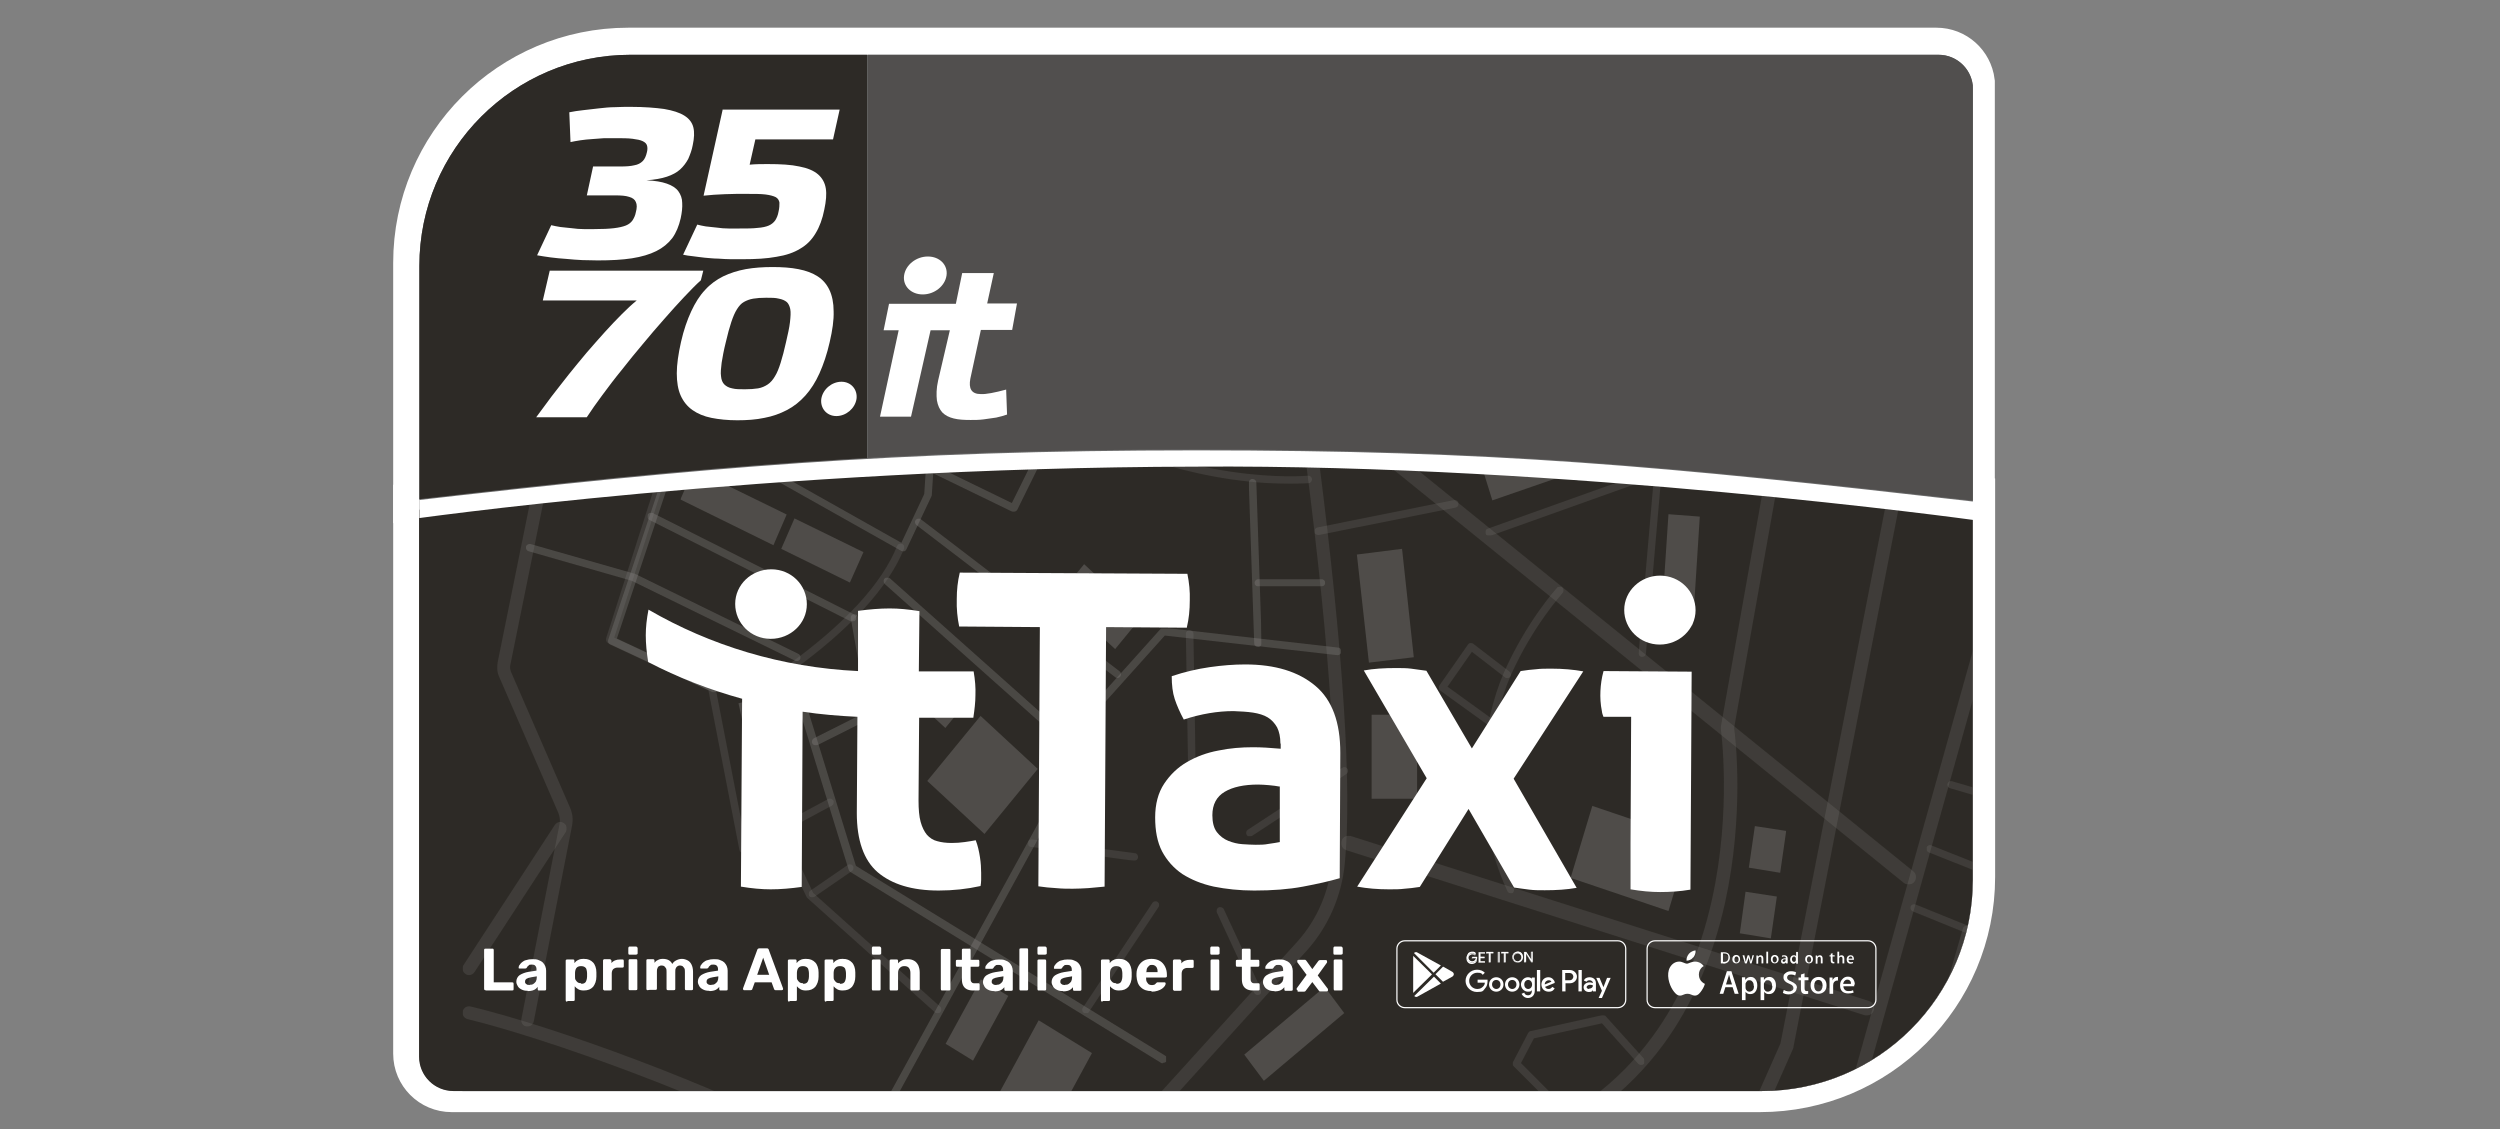 <?xml version="1.0" encoding="UTF-8"?>
<svg id="Calque_1" data-name="Calque 1" xmlns="http://www.w3.org/2000/svg" width="830.4" height="375" xmlns:xlink="http://www.w3.org/1999/xlink" version="1.1" viewBox="0 0 830.4 375">
  <rect x="0" y="0" width="830.4" height="375" fill="#808080" stroke="none"/>
  <defs>
    <style>
      .cls-1, .cls-2, .cls-3, .cls-4, .cls-5, .cls-6, .cls-7, .cls-8, .cls-9, .cls-10, .cls-11 {
        stroke-width: 0px;
      }

      .cls-1, .cls-4 {
        fill: #2d2a26;
      }

      .cls-12 {
        clip-path: url(#clippath);
      }

      .cls-2 {
        fill: none;
      }

      .cls-3 {
        fill: #f3f3f3;
      }

      .cls-4, .cls-5, .cls-9, .cls-11 {
        fill-rule: evenodd;
      }

      .cls-5, .cls-7 {
        fill: #e8e7e7;
      }

      .cls-13 {
        clip-path: url(#clippath-1);
      }

      .cls-14 {
        clip-path: url(#clippath-4);
      }

      .cls-15 {
        clip-path: url(#clippath-3);
      }

      .cls-16 {
        clip-path: url(#clippath-2);
      }

      .cls-17 {
        clip-path: url(#clippath-7);
      }

      .cls-18 {
        clip-path: url(#clippath-8);
      }

      .cls-19 {
        clip-path: url(#clippath-6);
      }

      .cls-20 {
        clip-path: url(#clippath-5);
      }

      .cls-21 {
        clip-path: url(#clippath-9);
      }

      .cls-6 {
        fill: #000;
      }

      .cls-22 {
        clip-path: url(#clippath-60);
      }

      .cls-23 {
        clip-path: url(#clippath-69);
      }

      .cls-24 {
        clip-path: url(#clippath-20);
      }

      .cls-25 {
        clip-path: url(#clippath-21);
      }

      .cls-26 {
        clip-path: url(#clippath-24);
      }

      .cls-27 {
        clip-path: url(#clippath-23);
      }

      .cls-28 {
        clip-path: url(#clippath-22);
      }

      .cls-29 {
        clip-path: url(#clippath-25);
      }

      .cls-30 {
        clip-path: url(#clippath-44);
      }

      .cls-31 {
        clip-path: url(#clippath-45);
      }

      .cls-32 {
        clip-path: url(#clippath-40);
      }

      .cls-33 {
        clip-path: url(#clippath-42);
      }

      .cls-34 {
        clip-path: url(#clippath-41);
      }

      .cls-35 {
        clip-path: url(#clippath-47);
      }

      .cls-36 {
        clip-path: url(#clippath-43);
      }

      .cls-37 {
        clip-path: url(#clippath-46);
      }

      .cls-38 {
        clip-path: url(#clippath-48);
      }

      .cls-39 {
        clip-path: url(#clippath-49);
      }

      .cls-40 {
        clip-path: url(#clippath-84);
      }

      .cls-41 {
        clip-path: url(#clippath-88);
      }

      .cls-42 {
        clip-path: url(#clippath-86);
      }

      .cls-43 {
        clip-path: url(#clippath-81);
      }

      .cls-44 {
        clip-path: url(#clippath-83);
      }

      .cls-45 {
        clip-path: url(#clippath-85);
      }

      .cls-46 {
        clip-path: url(#clippath-80);
      }

      .cls-47 {
        clip-path: url(#clippath-87);
      }

      .cls-48 {
        clip-path: url(#clippath-82);
      }

      .cls-49 {
        clip-path: url(#clippath-98);
      }

      .cls-50 {
        clip-path: url(#clippath-89);
      }

      .cls-51 {
        clip-path: url(#clippath-27);
      }

      .cls-52 {
        clip-path: url(#clippath-28);
      }

      .cls-53 {
        clip-path: url(#clippath-26);
      }

      .cls-54 {
        clip-path: url(#clippath-29);
      }

      .cls-55 {
        clip-path: url(#clippath-34);
      }

      .cls-56 {
        clip-path: url(#clippath-35);
      }

      .cls-57 {
        clip-path: url(#clippath-36);
      }

      .cls-58 {
        clip-path: url(#clippath-37);
      }

      .cls-59 {
        clip-path: url(#clippath-39);
      }

      .cls-60 {
        clip-path: url(#clippath-33);
      }

      .cls-61 {
        clip-path: url(#clippath-32);
      }

      .cls-62 {
        clip-path: url(#clippath-30);
      }

      .cls-63 {
        clip-path: url(#clippath-38);
      }

      .cls-64 {
        clip-path: url(#clippath-31);
      }

      .cls-65 {
        clip-path: url(#clippath-95);
      }

      .cls-66 {
        clip-path: url(#clippath-99);
      }

      .cls-67 {
        clip-path: url(#clippath-93);
      }

      .cls-68 {
        clip-path: url(#clippath-94);
      }

      .cls-69 {
        clip-path: url(#clippath-91);
      }

      .cls-70 {
        clip-path: url(#clippath-96);
      }

      .cls-71 {
        clip-path: url(#clippath-90);
      }

      .cls-72 {
        clip-path: url(#clippath-92);
      }

      .cls-73 {
        clip-path: url(#clippath-97);
      }

      .cls-74 {
        clip-path: url(#clippath-53);
      }

      .cls-75 {
        clip-path: url(#clippath-54);
      }

      .cls-76 {
        clip-path: url(#clippath-50);
      }

      .cls-77 {
        clip-path: url(#clippath-51);
      }

      .cls-78 {
        clip-path: url(#clippath-52);
      }

      .cls-79 {
        clip-path: url(#clippath-55);
      }

      .cls-80 {
        clip-path: url(#clippath-56);
      }

      .cls-81 {
        clip-path: url(#clippath-57);
      }

      .cls-82 {
        clip-path: url(#clippath-58);
      }

      .cls-83 {
        clip-path: url(#clippath-79);
      }

      .cls-84 {
        clip-path: url(#clippath-61);
      }

      .cls-85 {
        clip-path: url(#clippath-64);
      }

      .cls-86 {
        clip-path: url(#clippath-62);
      }

      .cls-87 {
        clip-path: url(#clippath-68);
      }

      .cls-88 {
        clip-path: url(#clippath-67);
      }

      .cls-89 {
        clip-path: url(#clippath-73);
      }

      .cls-90 {
        clip-path: url(#clippath-59);
      }

      .cls-91 {
        clip-path: url(#clippath-65);
      }

      .cls-92 {
        clip-path: url(#clippath-63);
      }

      .cls-93 {
        clip-path: url(#clippath-66);
      }

      .cls-94 {
        clip-path: url(#clippath-70);
      }

      .cls-95 {
        clip-path: url(#clippath-75);
      }

      .cls-96 {
        clip-path: url(#clippath-72);
      }

      .cls-97 {
        clip-path: url(#clippath-78);
      }

      .cls-98 {
        clip-path: url(#clippath-71);
      }

      .cls-99 {
        clip-path: url(#clippath-77);
      }

      .cls-100 {
        clip-path: url(#clippath-74);
      }

      .cls-101 {
        clip-path: url(#clippath-76);
      }

      .cls-102 {
        clip-path: url(#clippath-14);
      }

      .cls-103 {
        clip-path: url(#clippath-13);
      }

      .cls-104 {
        clip-path: url(#clippath-12);
      }

      .cls-105 {
        clip-path: url(#clippath-10);
      }

      .cls-106 {
        clip-path: url(#clippath-15);
      }

      .cls-107 {
        clip-path: url(#clippath-17);
      }

      .cls-108 {
        clip-path: url(#clippath-16);
      }

      .cls-109 {
        clip-path: url(#clippath-19);
      }

      .cls-110 {
        clip-path: url(#clippath-11);
      }

      .cls-111 {
        clip-path: url(#clippath-18);
      }

      .cls-112 {
        opacity: .3;
      }

      .cls-113, .cls-114 {
        opacity: .6;
      }

      .cls-115 {
        opacity: .5;
      }

      .cls-8 {
        fill: #6b6b6b;
      }

      .cls-9, .cls-10, .cls-116 {
        fill: #fff;
      }

      .cls-114 {
        isolation: isolate;
      }

      .cls-116 {
        stroke: #fff;
        stroke-miterlimit: 10;
        stroke-width: 16px;
      }

      .cls-117 {
        clip-path: url(#clippath-144);
      }

      .cls-118 {
        clip-path: url(#clippath-153);
      }

      .cls-119 {
        clip-path: url(#clippath-157);
      }

      .cls-120 {
        clip-path: url(#clippath-154);
      }

      .cls-121 {
        clip-path: url(#clippath-158);
      }

      .cls-122 {
        clip-path: url(#clippath-146);
      }

      .cls-123 {
        clip-path: url(#clippath-142);
      }

      .cls-124 {
        clip-path: url(#clippath-148);
      }

      .cls-125 {
        clip-path: url(#clippath-141);
      }

      .cls-126 {
        clip-path: url(#clippath-145);
      }

      .cls-127 {
        clip-path: url(#clippath-143);
      }

      .cls-128 {
        clip-path: url(#clippath-147);
      }

      .cls-129 {
        clip-path: url(#clippath-149);
      }

      .cls-130 {
        clip-path: url(#clippath-140);
      }

      .cls-131 {
        clip-path: url(#clippath-151);
      }

      .cls-132 {
        clip-path: url(#clippath-152);
      }

      .cls-133 {
        clip-path: url(#clippath-156);
      }

      .cls-134 {
        clip-path: url(#clippath-155);
      }

      .cls-135 {
        clip-path: url(#clippath-159);
      }

      .cls-136 {
        clip-path: url(#clippath-150);
      }

      .cls-137 {
        clip-path: url(#clippath-181);
      }

      .cls-138 {
        clip-path: url(#clippath-188);
      }

      .cls-139 {
        clip-path: url(#clippath-180);
      }

      .cls-140 {
        clip-path: url(#clippath-199);
      }

      .cls-141 {
        clip-path: url(#clippath-198);
      }

      .cls-142 {
        clip-path: url(#clippath-191);
      }

      .cls-143 {
        clip-path: url(#clippath-190);
      }

      .cls-144 {
        clip-path: url(#clippath-194);
      }

      .cls-145 {
        clip-path: url(#clippath-192);
      }

      .cls-146 {
        clip-path: url(#clippath-196);
      }

      .cls-147 {
        clip-path: url(#clippath-195);
      }

      .cls-148 {
        clip-path: url(#clippath-197);
      }

      .cls-149 {
        clip-path: url(#clippath-193);
      }

      .cls-150 {
        clip-path: url(#clippath-184);
      }

      .cls-151 {
        clip-path: url(#clippath-183);
      }

      .cls-152 {
        clip-path: url(#clippath-186);
      }

      .cls-153 {
        clip-path: url(#clippath-187);
      }

      .cls-154 {
        clip-path: url(#clippath-189);
      }

      .cls-155 {
        clip-path: url(#clippath-182);
      }

      .cls-156 {
        clip-path: url(#clippath-185);
      }

      .cls-157 {
        clip-path: url(#clippath-113);
      }

      .cls-158 {
        clip-path: url(#clippath-112);
      }

      .cls-159 {
        clip-path: url(#clippath-111);
      }

      .cls-160 {
        clip-path: url(#clippath-110);
      }

      .cls-161 {
        clip-path: url(#clippath-115);
      }

      .cls-162 {
        clip-path: url(#clippath-114);
      }

      .cls-163 {
        clip-path: url(#clippath-116);
      }

      .cls-164 {
        clip-path: url(#clippath-117);
      }

      .cls-165 {
        clip-path: url(#clippath-118);
      }

      .cls-166 {
        clip-path: url(#clippath-119);
      }

      .cls-167 {
        clip-path: url(#clippath-105);
      }

      .cls-168 {
        clip-path: url(#clippath-100);
      }

      .cls-169 {
        clip-path: url(#clippath-102);
      }

      .cls-170 {
        clip-path: url(#clippath-103);
      }

      .cls-171 {
        clip-path: url(#clippath-107);
      }

      .cls-172 {
        clip-path: url(#clippath-109);
      }

      .cls-173 {
        clip-path: url(#clippath-104);
      }

      .cls-174 {
        clip-path: url(#clippath-101);
      }

      .cls-175 {
        clip-path: url(#clippath-108);
      }

      .cls-176 {
        clip-path: url(#clippath-106);
      }

      .cls-177 {
        clip-path: url(#clippath-161);
      }

      .cls-178 {
        clip-path: url(#clippath-160);
      }

      .cls-179 {
        clip-path: url(#clippath-166);
      }

      .cls-180 {
        clip-path: url(#clippath-171);
      }

      .cls-181 {
        clip-path: url(#clippath-172);
      }

      .cls-182 {
        clip-path: url(#clippath-178);
      }

      .cls-183 {
        clip-path: url(#clippath-174);
      }

      .cls-184 {
        clip-path: url(#clippath-179);
      }

      .cls-185 {
        clip-path: url(#clippath-170);
      }

      .cls-186 {
        clip-path: url(#clippath-177);
      }

      .cls-187 {
        clip-path: url(#clippath-176);
      }

      .cls-188 {
        clip-path: url(#clippath-175);
      }

      .cls-189 {
        clip-path: url(#clippath-173);
      }

      .cls-190 {
        clip-path: url(#clippath-136);
      }

      .cls-191 {
        clip-path: url(#clippath-138);
      }

      .cls-192 {
        clip-path: url(#clippath-135);
      }

      .cls-193 {
        clip-path: url(#clippath-132);
      }

      .cls-194 {
        clip-path: url(#clippath-137);
      }

      .cls-195 {
        clip-path: url(#clippath-130);
      }

      .cls-196 {
        clip-path: url(#clippath-133);
      }

      .cls-197 {
        clip-path: url(#clippath-134);
      }

      .cls-198 {
        clip-path: url(#clippath-139);
      }

      .cls-199 {
        clip-path: url(#clippath-131);
      }

      .cls-200 {
        clip-path: url(#clippath-129);
      }

      .cls-201 {
        clip-path: url(#clippath-122);
      }

      .cls-202 {
        clip-path: url(#clippath-126);
      }

      .cls-203 {
        clip-path: url(#clippath-125);
      }

      .cls-204 {
        clip-path: url(#clippath-120);
      }

      .cls-205 {
        clip-path: url(#clippath-121);
      }

      .cls-206 {
        clip-path: url(#clippath-123);
      }

      .cls-207 {
        clip-path: url(#clippath-124);
      }

      .cls-208 {
        clip-path: url(#clippath-127);
      }

      .cls-209 {
        clip-path: url(#clippath-128);
      }

      .cls-210 {
        clip-path: url(#clippath-164);
      }

      .cls-211 {
        clip-path: url(#clippath-165);
      }

      .cls-212 {
        clip-path: url(#clippath-167);
      }

      .cls-213 {
        clip-path: url(#clippath-162);
      }

      .cls-214 {
        clip-path: url(#clippath-163);
      }

      .cls-215 {
        clip-path: url(#clippath-168);
      }

      .cls-216 {
        clip-path: url(#clippath-169);
      }

      .cls-217 {
        clip-path: url(#clippath-201);
      }

      .cls-218 {
        clip-path: url(#clippath-200);
      }

      .cls-219 {
        clip-path: url(#clippath-202);
      }

      .cls-220 {
        clip-path: url(#clippath-203);
      }

      .cls-11 {
        fill: #514f4e;
      }
    </style>
    <clipPath id="clippath">
      <path class="cls-2" d="M209.4,18.2c-38.7,0-70.1,31.4-70.1,70.1v262.6c0,6.3,5.1,11.4,11.4,11.4h434.6c38.7,0,70.1-31.4,70.1-70.1V29.6c0-6.3-5.1-11.4-11.4-11.4H209.4Z"/>
    </clipPath>
    <clipPath id="clippath-1">
      <path class="cls-2" d="M209.4,18.2c-38.7,0-70.1,31.4-70.1,70.1v77.5c95.2-11,159.6-16.5,257.6-16.5s154.3,5.1,258.4,17V28.3c-.7-5.7-5.5-10.1-11.4-10.1H209.4Z"/>
    </clipPath>
    <clipPath id="clippath-2">
      <path class="cls-2" d="M308.8,153.1l-169.6,16.2v181.7c0,6.3,5.1,11.4,11.4,11.4h434.6c38.7,0,70.1-31.4,70.1-70.1v-125l-175-14.2h-171.6Z"/>
    </clipPath>
    <clipPath id="clippath-3">
      <path class="cls-2" d="M308.8,153.1l-155.2,14.8v194.5h431.7c38.7,0,70.1-31.4,70.1-70.1v-125l-175-14.2h-171.6Z"/>
    </clipPath>
    <clipPath id="clippath-4">
      <path class="cls-2" d="M308.8,153.1l-169.6,16.2v181.7c0,6.3,5.1,11.4,11.4,11.4h434.6c38.7,0,70.1-31.4,70.1-70.1v-125l-175-14.2h-171.6Z"/>
    </clipPath>
    <clipPath id="clippath-5">
      <rect class="cls-2" x="153.6" y="2.3" width="533.3" height="575.4"/>
    </clipPath>
    <clipPath id="clippath-6">
      <rect class="cls-2" x="414.8" y="159.1" width="4.2" height="55.8"/>
    </clipPath>
    <clipPath id="clippath-7">
      <rect class="cls-2" x="414.8" y="159.1" width="4.2" height="55.8"/>
    </clipPath>
    <clipPath id="clippath-8">
      <rect class="cls-2" x="414.8" y="159.1" width="4.2" height="55.8"/>
    </clipPath>
    <clipPath id="clippath-9">
      <rect class="cls-2" x="416.6" y="192.3" width="23.6" height="2.5"/>
    </clipPath>
    <clipPath id="clippath-10">
      <rect class="cls-2" x="416.6" y="192.3" width="23.6" height="2.5"/>
    </clipPath>
    <clipPath id="clippath-11">
      <rect class="cls-2" x="416.6" y="192.3" width="23.6" height="2.5"/>
    </clipPath>
    <clipPath id="clippath-12">
      <rect class="cls-2" x="281.9" y="208.7" width="163.5" height="181.1"/>
    </clipPath>
    <clipPath id="clippath-13">
      <rect class="cls-2" x="281.9" y="208.7" width="163.5" height="181.1"/>
    </clipPath>
    <clipPath id="clippath-14">
      <rect class="cls-2" x="281.9" y="208.7" width="163.5" height="181.1"/>
    </clipPath>
    <clipPath id="clippath-15">
      <rect class="cls-2" x="201.9" y="73.1" width="185.5" height="280.2"/>
    </clipPath>
    <clipPath id="clippath-16">
      <rect class="cls-2" x="201.9" y="73.1" width="185.5" height="280.2"/>
    </clipPath>
    <clipPath id="clippath-17">
      <rect class="cls-2" x="201.9" y="73.1" width="185.5" height="280.2"/>
    </clipPath>
    <clipPath id="clippath-18">
      <rect class="cls-2" x="308.3" y="138.5" width="43.9" height="31.5"/>
    </clipPath>
    <clipPath id="clippath-19">
      <rect class="cls-2" x="308.3" y="138.5" width="43.9" height="31.5"/>
    </clipPath>
    <clipPath id="clippath-20">
      <rect class="cls-2" x="308.3" y="138.5" width="43.9" height="31.5"/>
    </clipPath>
    <clipPath id="clippath-21">
      <rect class="cls-2" x="303.9" y="172.2" width="68.5" height="53"/>
    </clipPath>
    <clipPath id="clippath-22">
      <rect class="cls-2" x="303.9" y="172.2" width="68.5" height="53"/>
    </clipPath>
    <clipPath id="clippath-23">
      <rect class="cls-2" x="303.9" y="172.2" width="68.5" height="53"/>
    </clipPath>
    <clipPath id="clippath-24">
      <rect class="cls-2" x="293.4" y="191.8" width="62.3" height="55.8"/>
    </clipPath>
    <clipPath id="clippath-25">
      <rect class="cls-2" x="293.4" y="191.8" width="62.3" height="55.8"/>
    </clipPath>
    <clipPath id="clippath-26">
      <rect class="cls-2" x="293.4" y="191.8" width="62.3" height="55.8"/>
    </clipPath>
    <clipPath id="clippath-27">
      <rect class="cls-2" x="215.1" y="170.3" width="69.4" height="36.1"/>
    </clipPath>
    <clipPath id="clippath-28">
      <rect class="cls-2" x="215.1" y="170.3" width="69.4" height="36.1"/>
    </clipPath>
    <clipPath id="clippath-29">
      <rect class="cls-2" x="215.1" y="170.3" width="69.4" height="36.1"/>
    </clipPath>
    <clipPath id="clippath-30">
      <rect class="cls-2" x="174.6" y="180.6" width="91.4" height="39"/>
    </clipPath>
    <clipPath id="clippath-31">
      <rect class="cls-2" x="174.6" y="180.6" width="91.4" height="39"/>
    </clipPath>
    <clipPath id="clippath-32">
      <rect class="cls-2" x="174.6" y="180.6" width="91.4" height="39"/>
    </clipPath>
    <clipPath id="clippath-33">
      <rect class="cls-2" x="269.6" y="204" width="21" height="43.6"/>
    </clipPath>
    <clipPath id="clippath-34">
      <rect class="cls-2" x="269.6" y="204" width="21" height="43.6"/>
    </clipPath>
    <clipPath id="clippath-35">
      <rect class="cls-2" x="269.6" y="204" width="21" height="43.6"/>
    </clipPath>
    <clipPath id="clippath-36">
      <rect class="cls-2" x="153.6" y="2.3" width="533.3" height="575.4"/>
    </clipPath>
    <clipPath id="clippath-37">
      <rect class="cls-2" x="309.1" y="132.5" width="126.7" height="28.2"/>
    </clipPath>
    <clipPath id="clippath-38">
      <rect class="cls-2" x="309.1" y="132.5" width="126.7" height="28.2"/>
    </clipPath>
    <clipPath id="clippath-39">
      <rect class="cls-2" x="309.1" y="132.5" width="126.7" height="28.2"/>
    </clipPath>
    <clipPath id="clippath-40">
      <rect class="cls-2" x="309.1" y="132.5" width="126.7" height="28.2"/>
    </clipPath>
    <clipPath id="clippath-41">
      <rect class="cls-2" x="436.6" y="166.1" width="47.9" height="11.6"/>
    </clipPath>
    <clipPath id="clippath-42">
      <rect class="cls-2" x="436.6" y="166.1" width="47.9" height="11.6"/>
    </clipPath>
    <clipPath id="clippath-43">
      <rect class="cls-2" x="436.6" y="166.1" width="47.9" height="11.6"/>
    </clipPath>
    <clipPath id="clippath-44">
      <rect class="cls-2" x="436.6" y="166.1" width="47.9" height="11.6"/>
    </clipPath>
    <clipPath id="clippath-45">
      <rect class="cls-2" x="436.1" y="140.8" width="200.3" height="153"/>
    </clipPath>
    <clipPath id="clippath-46">
      <rect class="cls-2" x="436.1" y="140.8" width="200.3" height="153"/>
    </clipPath>
    <clipPath id="clippath-47">
      <rect class="cls-2" x="436.1" y="140.8" width="200.3" height="153"/>
    </clipPath>
    <clipPath id="clippath-48">
      <rect class="cls-2" x="436.1" y="140.8" width="200.3" height="153"/>
    </clipPath>
    <clipPath id="clippath-49">
      <rect class="cls-2" x="445.5" y="277.6" width="177.1" height="59.8"/>
    </clipPath>
    <clipPath id="clippath-50">
      <rect class="cls-2" x="445.5" y="277.6" width="177.1" height="59.8"/>
    </clipPath>
    <clipPath id="clippath-51">
      <rect class="cls-2" x="445.5" y="277.6" width="177.1" height="59.8"/>
    </clipPath>
    <clipPath id="clippath-52">
      <rect class="cls-2" x="445.5" y="277.6" width="177.1" height="59.8"/>
    </clipPath>
    <clipPath id="clippath-53">
      <rect class="cls-2" x="492.7" y="194.8" width="26.7" height="101.9"/>
    </clipPath>
    <clipPath id="clippath-54">
      <rect class="cls-2" x="492.7" y="194.8" width="26.7" height="101.9"/>
    </clipPath>
    <clipPath id="clippath-55">
      <rect class="cls-2" x="492.7" y="194.8" width="26.7" height="101.9"/>
    </clipPath>
    <clipPath id="clippath-56">
      <rect class="cls-2" x="492.7" y="194.8" width="26.7" height="101.9"/>
    </clipPath>
    <clipPath id="clippath-57">
      <rect class="cls-2" x="477.9" y="213.5" width="24" height="27.7"/>
    </clipPath>
    <clipPath id="clippath-58">
      <rect class="cls-2" x="477.9" y="213.5" width="24" height="27.7"/>
    </clipPath>
    <clipPath id="clippath-59">
      <rect class="cls-2" x="477.9" y="213.5" width="24" height="27.7"/>
    </clipPath>
    <clipPath id="clippath-60">
      <rect class="cls-2" x="477.9" y="213.5" width="24" height="27.7"/>
    </clipPath>
    <clipPath id="clippath-61">
      <rect class="cls-2" x="493.4" y="141.3" width="98.2" height="36.6"/>
    </clipPath>
    <clipPath id="clippath-62">
      <rect class="cls-2" x="493.4" y="141.3" width="98.2" height="36.6"/>
    </clipPath>
    <clipPath id="clippath-63">
      <rect class="cls-2" x="493.4" y="141.3" width="98.2" height="36.6"/>
    </clipPath>
    <clipPath id="clippath-64">
      <rect class="cls-2" x="493.4" y="141.3" width="98.2" height="36.6"/>
    </clipPath>
    <clipPath id="clippath-65">
      <rect class="cls-2" x="544.2" y="156.9" width="7.6" height="61.3"/>
    </clipPath>
    <clipPath id="clippath-66">
      <rect class="cls-2" x="544.2" y="156.9" width="7.6" height="61.3"/>
    </clipPath>
    <clipPath id="clippath-67">
      <rect class="cls-2" x="544.2" y="156.9" width="7.6" height="61.3"/>
    </clipPath>
    <clipPath id="clippath-68">
      <rect class="cls-2" x="544.2" y="156.9" width="7.6" height="61.3"/>
    </clipPath>
    <clipPath id="clippath-69">
      <rect class="cls-2" x="257.5" y="274.4" width="55.2" height="62.2"/>
    </clipPath>
    <clipPath id="clippath-70">
      <rect class="cls-2" x="257.5" y="274.4" width="55.2" height="62.2"/>
    </clipPath>
    <clipPath id="clippath-71">
      <rect class="cls-2" x="257.5" y="274.4" width="55.2" height="62.2"/>
    </clipPath>
    <clipPath id="clippath-72">
      <rect class="cls-2" x="257.5" y="274.4" width="55.2" height="62.2"/>
    </clipPath>
    <clipPath id="clippath-73">
      <rect class="cls-2" x="502.4" y="337.2" width="43.8" height="33.2"/>
    </clipPath>
    <clipPath id="clippath-74">
      <rect class="cls-2" x="502.4" y="337.2" width="43.8" height="33.2"/>
    </clipPath>
    <clipPath id="clippath-75">
      <rect class="cls-2" x="502.4" y="337.2" width="43.8" height="33.2"/>
    </clipPath>
    <clipPath id="clippath-76">
      <rect class="cls-2" x="502.4" y="337.2" width="43.8" height="33.2"/>
    </clipPath>
    <clipPath id="clippath-77">
      <rect class="cls-2" x="646.7" y="259.3" width="37.6" height="12.7"/>
    </clipPath>
    <clipPath id="clippath-78">
      <rect class="cls-2" x="646.7" y="259.3" width="37.6" height="12.7"/>
    </clipPath>
    <clipPath id="clippath-79">
      <rect class="cls-2" x="646.7" y="259.3" width="37.6" height="12.7"/>
    </clipPath>
    <clipPath id="clippath-80">
      <rect class="cls-2" x="646.7" y="259.3" width="37.6" height="12.7"/>
    </clipPath>
    <clipPath id="clippath-81">
      <rect class="cls-2" x="639.9" y="280.6" width="47" height="20.2"/>
    </clipPath>
    <clipPath id="clippath-82">
      <rect class="cls-2" x="639.9" y="280.6" width="47" height="20.2"/>
    </clipPath>
    <clipPath id="clippath-83">
      <rect class="cls-2" x="639.9" y="280.6" width="47" height="20.2"/>
    </clipPath>
    <clipPath id="clippath-84">
      <rect class="cls-2" x="639.9" y="280.6" width="47" height="20.2"/>
    </clipPath>
    <clipPath id="clippath-85">
      <rect class="cls-2" x="634.5" y="300.3" width="42.4" height="18.7"/>
    </clipPath>
    <clipPath id="clippath-86">
      <rect class="cls-2" x="634.5" y="300.3" width="42.4" height="18.7"/>
    </clipPath>
    <clipPath id="clippath-87">
      <rect class="cls-2" x="634.5" y="300.3" width="42.4" height="18.7"/>
    </clipPath>
    <clipPath id="clippath-88">
      <rect class="cls-2" x="634.5" y="300.3" width="42.4" height="18.7"/>
    </clipPath>
    <clipPath id="clippath-89">
      <rect class="cls-2" x="632.7" y="307.3" width="21.8" height="69.4"/>
    </clipPath>
    <clipPath id="clippath-90">
      <rect class="cls-2" x="632.7" y="307.3" width="21.8" height="69.4"/>
    </clipPath>
    <clipPath id="clippath-91">
      <rect class="cls-2" x="632.7" y="307.3" width="21.8" height="69.4"/>
    </clipPath>
    <clipPath id="clippath-92">
      <rect class="cls-2" x="632.7" y="307.3" width="21.8" height="69.4"/>
    </clipPath>
    <clipPath id="clippath-93">
      <rect class="cls-2" x="654.5" y="315.6" width="17.7" height="70.9"/>
    </clipPath>
    <clipPath id="clippath-94">
      <rect class="cls-2" x="654.5" y="315.6" width="17.7" height="70.9"/>
    </clipPath>
    <clipPath id="clippath-95">
      <rect class="cls-2" x="654.5" y="315.6" width="17.7" height="70.9"/>
    </clipPath>
    <clipPath id="clippath-96">
      <rect class="cls-2" x="654.5" y="315.6" width="17.7" height="70.9"/>
    </clipPath>
    <clipPath id="clippath-97">
      <rect class="cls-2" x="201.3" y="2.3" width="259.2" height="281"/>
    </clipPath>
    <clipPath id="clippath-98">
      <rect class="cls-2" x="201.3" y="2.3" width="259.2" height="281"/>
    </clipPath>
    <clipPath id="clippath-99">
      <rect class="cls-2" x="201.3" y="2.3" width="259.2" height="281"/>
    </clipPath>
    <clipPath id="clippath-100">
      <rect class="cls-2" x="201.3" y="2.3" width="259.2" height="281"/>
    </clipPath>
    <clipPath id="clippath-101">
      <rect class="cls-2" x="404" y="301.3" width="14.9" height="29.2"/>
    </clipPath>
    <clipPath id="clippath-102">
      <rect class="cls-2" x="404" y="301.3" width="14.9" height="29.2"/>
    </clipPath>
    <clipPath id="clippath-103">
      <rect class="cls-2" x="404" y="301.3" width="14.9" height="29.2"/>
    </clipPath>
    <clipPath id="clippath-104">
      <rect class="cls-2" x="404" y="301.3" width="14.9" height="29.2"/>
    </clipPath>
    <clipPath id="clippath-105">
      <rect class="cls-2" x="341.5" y="278.8" width="36.5" height="7.1"/>
    </clipPath>
    <clipPath id="clippath-106">
      <rect class="cls-2" x="341.5" y="278.8" width="36.5" height="7.1"/>
    </clipPath>
    <clipPath id="clippath-107">
      <rect class="cls-2" x="341.5" y="278.8" width="36.5" height="7.1"/>
    </clipPath>
    <clipPath id="clippath-108">
      <rect class="cls-2" x="341.5" y="278.8" width="36.5" height="7.1"/>
    </clipPath>
    <clipPath id="clippath-109">
      <rect class="cls-2" x="413.9" y="254.7" width="33.9" height="23.1"/>
    </clipPath>
    <clipPath id="clippath-110">
      <rect class="cls-2" x="413.9" y="254.7" width="33.9" height="23.1"/>
    </clipPath>
    <clipPath id="clippath-111">
      <rect class="cls-2" x="413.9" y="254.7" width="33.9" height="23.1"/>
    </clipPath>
    <clipPath id="clippath-112">
      <rect class="cls-2" x="413.9" y="254.7" width="33.9" height="23.1"/>
    </clipPath>
    <clipPath id="clippath-113">
      <rect class="cls-2" x="393.8" y="209.3" width="3.4" height="56.2"/>
    </clipPath>
    <clipPath id="clippath-114">
      <rect class="cls-2" x="393.8" y="209.3" width="3.4" height="56.2"/>
    </clipPath>
    <clipPath id="clippath-115">
      <rect class="cls-2" x="393.8" y="209.3" width="3.4" height="56.2"/>
    </clipPath>
    <clipPath id="clippath-116">
      <rect class="cls-2" x="393.8" y="209.3" width="3.4" height="56.2"/>
    </clipPath>
    <clipPath id="clippath-117">
      <rect class="cls-2" x="359.4" y="299.2" width="25.6" height="37.3"/>
    </clipPath>
    <clipPath id="clippath-118">
      <rect class="cls-2" x="359.4" y="299.2" width="25.6" height="37.3"/>
    </clipPath>
    <clipPath id="clippath-119">
      <rect class="cls-2" x="359.4" y="299.2" width="25.6" height="37.3"/>
    </clipPath>
    <clipPath id="clippath-120">
      <rect class="cls-2" x="359.4" y="299.2" width="25.6" height="37.3"/>
    </clipPath>
    <clipPath id="clippath-121">
      <rect class="cls-2" x="268.6" y="287" width="15" height="11.1"/>
    </clipPath>
    <clipPath id="clippath-122">
      <rect class="cls-2" x="268.6" y="287" width="15" height="11.1"/>
    </clipPath>
    <clipPath id="clippath-123">
      <rect class="cls-2" x="268.6" y="287" width="15" height="11.1"/>
    </clipPath>
    <clipPath id="clippath-124">
      <rect class="cls-2" x="268.6" y="287" width="15" height="11.1"/>
    </clipPath>
    <clipPath id="clippath-125">
      <rect class="cls-2" x="260.8" y="180.5" width="39.6" height="43"/>
    </clipPath>
    <clipPath id="clippath-126">
      <rect class="cls-2" x="260.8" y="180.5" width="39.6" height="43"/>
    </clipPath>
    <clipPath id="clippath-127">
      <rect class="cls-2" x="260.8" y="180.5" width="39.6" height="43"/>
    </clipPath>
    <clipPath id="clippath-128">
      <rect class="cls-2" x="260.8" y="180.5" width="39.6" height="43"/>
    </clipPath>
    <clipPath id="clippath-129">
      <rect class="cls-2" x="266.8" y="21.1" width="187.6" height="556.6"/>
    </clipPath>
    <clipPath id="clippath-130">
      <rect class="cls-2" x="266.8" y="21.1" width="187.6" height="556.6"/>
    </clipPath>
    <clipPath id="clippath-131">
      <rect class="cls-2" x="266.8" y="21.1" width="187.6" height="556.6"/>
    </clipPath>
    <clipPath id="clippath-132">
      <rect class="cls-2" x="266.8" y="21.1" width="187.6" height="556.6"/>
    </clipPath>
    <clipPath id="clippath-133">
      <rect class="cls-2" x="557.2" y="149.2" width="120.6" height="419.5"/>
    </clipPath>
    <clipPath id="clippath-134">
      <rect class="cls-2" x="557.2" y="149.2" width="120.6" height="419.5"/>
    </clipPath>
    <clipPath id="clippath-135">
      <rect class="cls-2" x="557.2" y="149.2" width="120.6" height="419.5"/>
    </clipPath>
    <clipPath id="clippath-136">
      <rect class="cls-2" x="557.2" y="149.2" width="120.6" height="419.5"/>
    </clipPath>
    <clipPath id="clippath-137">
      <rect class="cls-2" x="597.9" y="21.1" width="79.9" height="132.2"/>
    </clipPath>
    <clipPath id="clippath-138">
      <rect class="cls-2" x="597.9" y="21.1" width="79.9" height="132.2"/>
    </clipPath>
    <clipPath id="clippath-139">
      <rect class="cls-2" x="597.9" y="21.1" width="79.9" height="132.2"/>
    </clipPath>
    <clipPath id="clippath-140">
      <rect class="cls-2" x="597.9" y="21.1" width="79.9" height="132.2"/>
    </clipPath>
    <clipPath id="clippath-141">
      <rect class="cls-2" x="451.5" y="15.2" width="186.4" height="406.6"/>
    </clipPath>
    <clipPath id="clippath-142">
      <rect class="cls-2" x="451.5" y="15.2" width="186.4" height="406.6"/>
    </clipPath>
    <clipPath id="clippath-143">
      <rect class="cls-2" x="451.5" y="15.2" width="186.4" height="406.6"/>
    </clipPath>
    <clipPath id="clippath-144">
      <rect class="cls-2" x="451.5" y="15.2" width="186.4" height="406.6"/>
    </clipPath>
    <clipPath id="clippath-145">
      <rect class="cls-2" x="153.6" y="334.2" width="448.7" height="99.6"/>
    </clipPath>
    <clipPath id="clippath-146">
      <rect class="cls-2" x="153.6" y="334.2" width="448.7" height="99.6"/>
    </clipPath>
    <clipPath id="clippath-147">
      <rect class="cls-2" x="153.6" y="334.2" width="448.7" height="99.6"/>
    </clipPath>
    <clipPath id="clippath-148">
      <rect class="cls-2" x="153.6" y="334.2" width="448.7" height="99.6"/>
    </clipPath>
    <clipPath id="clippath-149">
      <rect class="cls-2" x="537" y="112.5" width="104.1" height="456.6"/>
    </clipPath>
    <clipPath id="clippath-150">
      <rect class="cls-2" x="537" y="112.5" width="104.1" height="456.6"/>
    </clipPath>
    <clipPath id="clippath-151">
      <rect class="cls-2" x="537" y="112.5" width="104.1" height="456.6"/>
    </clipPath>
    <clipPath id="clippath-152">
      <rect class="cls-2" x="537" y="112.5" width="104.1" height="456.6"/>
    </clipPath>
    <clipPath id="clippath-153">
      <rect class="cls-2" x="165.1" y="15.2" width="59" height="325.8"/>
    </clipPath>
    <clipPath id="clippath-154">
      <rect class="cls-2" x="165.1" y="15.2" width="59" height="325.8"/>
    </clipPath>
    <clipPath id="clippath-155">
      <rect class="cls-2" x="165.1" y="15.2" width="59" height="325.8"/>
    </clipPath>
    <clipPath id="clippath-156">
      <rect class="cls-2" x="165.1" y="15.2" width="59" height="325.8"/>
    </clipPath>
    <clipPath id="clippath-157">
      <rect class="cls-2" x="153.6" y="273" width="34.6" height="50.9"/>
    </clipPath>
    <clipPath id="clippath-158">
      <rect class="cls-2" x="153.6" y="273" width="34.6" height="50.9"/>
    </clipPath>
    <clipPath id="clippath-159">
      <rect class="cls-2" x="153.6" y="273" width="34.6" height="50.9"/>
    </clipPath>
    <clipPath id="clippath-160">
      <rect class="cls-2" x="153.6" y="273" width="34.6" height="50.9"/>
    </clipPath>
    <clipPath id="clippath-161">
      <rect class="cls-2" x="226" y="135.1" width="367.3" height="248.8"/>
    </clipPath>
    <clipPath id="clippath-162">
      <rect class="cls-2" x="226" y="135.1" width="367.3" height="248.8"/>
    </clipPath>
    <clipPath id="clippath-163">
      <rect class="cls-2" x="314.1" y="325.3" width="20.8" height="27"/>
    </clipPath>
    <clipPath id="clippath-164">
      <rect class="cls-2" x="314.1" y="325.3" width="20.8" height="27"/>
    </clipPath>
    <clipPath id="clippath-165">
      <rect class="cls-2" x="326.5" y="338.9" width="36.3" height="45"/>
    </clipPath>
    <clipPath id="clippath-166">
      <rect class="cls-2" x="326.5" y="338.9" width="36.3" height="45"/>
    </clipPath>
    <clipPath id="clippath-167">
      <rect class="cls-2" x="413.3" y="327.8" width="33.2" height="31.2"/>
    </clipPath>
    <clipPath id="clippath-168">
      <rect class="cls-2" x="413.3" y="327.8" width="33.2" height="31.2"/>
    </clipPath>
    <clipPath id="clippath-169">
      <rect class="cls-2" x="390.2" y="135.1" width="35.2" height="16.1"/>
    </clipPath>
    <clipPath id="clippath-170">
      <rect class="cls-2" x="390.2" y="135.1" width="35.2" height="16.1"/>
    </clipPath>
    <clipPath id="clippath-171">
      <rect class="cls-2" x="450.7" y="182.3" width="18.9" height="37.8"/>
    </clipPath>
    <clipPath id="clippath-172">
      <rect class="cls-2" x="450.7" y="182.3" width="18.9" height="37.8"/>
    </clipPath>
    <clipPath id="clippath-173">
      <rect class="cls-2" x="521.7" y="267.7" width="39.7" height="34.9"/>
    </clipPath>
    <clipPath id="clippath-174">
      <rect class="cls-2" x="521.7" y="267.7" width="39.7" height="34.9"/>
    </clipPath>
    <clipPath id="clippath-175">
      <rect class="cls-2" x="455.6" y="237.4" width="15.1" height="27.9"/>
    </clipPath>
    <clipPath id="clippath-176">
      <rect class="cls-2" x="455.6" y="237.4" width="15.1" height="27.9"/>
    </clipPath>
    <clipPath id="clippath-177">
      <rect class="cls-2" x="226" y="155.8" width="35.4" height="25.3"/>
    </clipPath>
    <clipPath id="clippath-178">
      <rect class="cls-2" x="226" y="155.8" width="35.4" height="25.3"/>
    </clipPath>
    <clipPath id="clippath-179">
      <rect class="cls-2" x="259.5" y="172.2" width="27.3" height="21.3"/>
    </clipPath>
    <clipPath id="clippath-180">
      <rect class="cls-2" x="259.5" y="172.2" width="27.3" height="21.3"/>
    </clipPath>
    <clipPath id="clippath-181">
      <rect class="cls-2" x="308" y="237.8" width="36.7" height="39.1"/>
    </clipPath>
    <clipPath id="clippath-182">
      <rect class="cls-2" x="308" y="237.8" width="36.7" height="39.1"/>
    </clipPath>
    <clipPath id="clippath-183">
      <rect class="cls-2" x="351.4" y="187.4" width="27.7" height="28.2"/>
    </clipPath>
    <clipPath id="clippath-184">
      <rect class="cls-2" x="351.4" y="187.4" width="27.7" height="28.2"/>
    </clipPath>
    <clipPath id="clippath-185">
      <rect class="cls-2" x="304.5" y="224.6" width="16.4" height="17.2"/>
    </clipPath>
    <clipPath id="clippath-186">
      <rect class="cls-2" x="304.5" y="224.6" width="16.4" height="17.2"/>
    </clipPath>
    <clipPath id="clippath-187">
      <rect class="cls-2" x="245.3" y="231.1" width="14.9" height="23.6"/>
    </clipPath>
    <clipPath id="clippath-188">
      <rect class="cls-2" x="245.3" y="231.1" width="14.9" height="23.6"/>
    </clipPath>
    <clipPath id="clippath-189">
      <rect class="cls-2" x="251" y="257.1" width="11.9" height="10.1"/>
    </clipPath>
    <clipPath id="clippath-190">
      <rect class="cls-2" x="251" y="257.1" width="11.9" height="10.1"/>
    </clipPath>
    <clipPath id="clippath-191">
      <rect class="cls-2" x="492.4" y="144.4" width="35.7" height="21.9"/>
    </clipPath>
    <clipPath id="clippath-192">
      <rect class="cls-2" x="492.4" y="144.4" width="35.7" height="21.9"/>
    </clipPath>
    <clipPath id="clippath-193">
      <rect class="cls-2" x="551.8" y="170.8" width="12.8" height="36.9"/>
    </clipPath>
    <clipPath id="clippath-194">
      <rect class="cls-2" x="551.8" y="170.8" width="12.8" height="36.9"/>
    </clipPath>
    <clipPath id="clippath-195">
      <rect class="cls-2" x="531.4" y="137" width="17.8" height="15.7"/>
    </clipPath>
    <clipPath id="clippath-196">
      <rect class="cls-2" x="531.4" y="137" width="17.8" height="15.7"/>
    </clipPath>
    <clipPath id="clippath-197">
      <rect class="cls-2" x="577.9" y="296.2" width="12.4" height="15.5"/>
    </clipPath>
    <clipPath id="clippath-198">
      <rect class="cls-2" x="577.9" y="296.2" width="12.4" height="15.5"/>
    </clipPath>
    <clipPath id="clippath-199">
      <rect class="cls-2" x="580.9" y="274.4" width="12.4" height="15.5"/>
    </clipPath>
    <clipPath id="clippath-200">
      <rect class="cls-2" x="580.9" y="274.4" width="12.4" height="15.5"/>
    </clipPath>
    <clipPath id="clippath-201">
      <path class="cls-2" d="M209.4,18.2c-38.7,0-70.1,31.4-70.1,70.1v262.6c0,6.3,5.1,11.4,11.4,11.4h434.6c38.7,0,70.1-31.4,70.1-70.1V29.6c0-6.3-5.1-11.4-11.4-11.4H209.4Z"/>
    </clipPath>
    <clipPath id="clippath-202">
      <rect class="cls-2" x="468.8" y="316.2" width="14.7" height="14.7"/>
    </clipPath>
    <clipPath id="clippath-203">
      <rect class="cls-2" x="139.2" y="18.2" width="516.3" height="344.2"/>
    </clipPath>
  </defs>
  <path class="cls-116" d="M208.7,17.2c-38.7,0-70.1,31.4-70.1,70.1v77.5c95.2-11,159.6-16.5,257.6-16.5s154.3,5.1,258.4,17V27.3c-.7-5.7-5.5-10.1-11.4-10.1H208.7Z"/>
  <path class="cls-116" d="M308.2,152.1l-169.6,16.2v181.7c0,6.3,5.1,11.4,11.4,11.4h434.6c38.7,0,70.1-31.4,70.1-70.1v-125l-175-14.2h-171.6Z"/>
  <g class="cls-12">
    <path class="cls-8" d="M139.2,88.3c0-38.7,31.4-70.1,70.1-70.1h434.6c6.3,0,11.4,5.1,11.4,11.4v262.6c0,38.7-31.4,70.1-70.1,70.1H150.7c-6.3,0-11.4-5.1-11.4-11.4V88.3Z"/>
  </g>
  <g class="cls-13">
    <path class="cls-4" d="M131.7-11h156.3v181.3s-191.5,0-191.5,0V21.8c0-18,15.8-32.8,35.2-32.8"/>
    <path class="cls-11" d="M288.1,1.1h414.5v30.6s0,130.7,0,130.7c0,16.9-151.5,7.9-151.5,7.9h-262.9V1.1Z"/>
    <path class="cls-10" d="M336.2,109.6l1.6-8.8h-9.9l2.2-10.1h-10.5c0,0-2.1,10.2-2.1,10.2h-22.2c0,0-1.8,8.8-1.8,8.8h5s-6.2,28.7-6.2,28.7h10.3c0,0,6.5-28.7,6.5-28.7h6.4l-3.9,16.7c-.6,2.6-.6,4.9-.4,6.6.3,1.7.9,3,1.8,4,1,1,2.2,1.6,3.8,2,1.6.4,3.4.5,5.6.5,1.4,0,2.8,0,4.3-.2,1.5-.2,2.8-.4,4.2-.6,1.3-.3,2.5-.6,3.6-1l-.3-8.3c-3.7,1-6.7,1.6-8.4,1.5-3.2,0-4.1-1.9-3.5-5.1l3.5-16.2h10.2ZM308.2,85.2c3.9,0,6.7,2.8,6.2,6.3-.5,3.5-4,6.3-7.9,6.3s-6.7-2.8-6.2-6.3c.5-3.5,4-6.3,7.9-6.3"/>
    <path class="cls-10" d="M194.9,64.9h9.4c2,0,3.5.1,4.7.5,1.1.3,1.9.9,2.2,1.7.4.8.4,2,0,3.4-.2,1.1-.6,1.9-1.1,2.7-.5.7-1.2,1.3-2.2,1.7-1,.4-2.3.7-4,.9-1.7.2-3.8.3-6.5.3s-2.2,0-3.5,0c-1.3,0-2.6-.1-4-.3-1.3-.1-2.6-.3-3.8-.4-1.2-.2-2.2-.4-3-.6l-4.7,10c1.3.2,2.8.5,4.5.7,1.7.2,3.4.4,5.2.5,1.8.2,3.6.3,5.4.4,1.8,0,3.4.1,5,.1,4.4,0,8.2-.2,11.4-.7,3.2-.5,5.9-1.3,8.1-2.4,2.2-1.1,3.9-2.5,5.3-4.3,1.3-1.8,2.2-4,2.8-6.6.4-1.9.6-3.6.5-5.1,0-1.5-.5-2.8-1.3-3.9-.8-1.1-2.1-1.9-3.8-2.5-1.7-.6-4-1-6.8-1.1,2.7-.2,5-.6,6.8-1.2,1.8-.6,3.3-1.4,4.4-2.4,1.1-1,2-2.2,2.7-3.5.6-1.4,1.2-2.9,1.5-4.6.5-2.3.6-4.3.2-5.9-.4-1.6-1.4-2.9-3-3.9-1.6-1-3.8-1.7-6.7-2.2-2.9-.4-6.6-.7-11-.7-1.7,0-3.5,0-5.3.1-1.8,0-3.6.2-5.4.4-1.8.2-3.5.4-5.2.6-1.7.2-3.2.4-4.6.7l.4,9.9c.9-.2,2-.4,3.3-.6,1.2-.2,2.6-.3,3.9-.4,1.4-.1,2.7-.2,4-.3,1.3,0,2.5,0,3.5,0,2.4,0,4.4,0,5.9.2,1.5.2,2.6.4,3.4.8.8.4,1.2.8,1.4,1.4.2.6.2,1.4,0,2.2-.3,1.3-.7,2.3-1.4,3-.7.7-1.6,1.2-2.8,1.4-1.2.3-2.7.4-4.6.4h-9.1l-2.1,9.7ZM240,36.6l-6.3,28.4c1-.1,2.1-.2,3.3-.3,1.2,0,2.5-.2,3.8-.2,1.3,0,2.6-.1,3.8-.1,1.2,0,2.4,0,3.5,0,2.6,0,4.6,0,6.2.2,1.5.2,2.6.5,3.4.9.7.4,1.1,1.1,1.2,1.8,0,.8,0,1.8-.3,3-.2,1.2-.6,2.1-1.1,2.9-.5.7-1.2,1.3-2.1,1.7s-2.2.7-3.8.8c-1.6.2-3.6.2-6.1.2-1.1,0-2.2,0-3.5,0-1.3,0-2.6-.1-3.9-.3-1.3-.1-2.5-.3-3.7-.4-1.1-.2-2.1-.4-2.8-.6l-4.7,10c.9.2,2,.4,3.2.5,1.2.2,2.6.3,4,.5,1.4.1,2.9.3,4.4.3,1.5.1,2.9.2,4.3.2,1.4,0,2.7,0,3.8,0,4.4,0,8.1-.2,11.3-.8,3.2-.5,5.8-1.4,7.9-2.7,2.1-1.2,3.8-2.9,5.1-5.1,1.3-2.1,2.3-4.8,2.9-7.9.6-2.8.8-5.1.5-7-.3-1.9-1.2-3.5-2.6-4.7-1.4-1.2-3.5-2.1-6.2-2.6-2.7-.6-6.2-.8-10.5-.8-1.9,0-4,0-6,.2l1.9-8.4h25.8l2.2-9.9h-38.9Z"/>
    <path class="cls-10" d="M233.5,89.9h-50.9l-2.3,9.9h31.2c-1.6,1.3-3.2,2.8-5,4.6-1.8,1.8-3.7,3.8-5.6,5.9-2,2.2-3.9,4.4-6,6.8-2,2.4-4,4.8-6,7.3-2,2.5-3.8,4.9-5.7,7.3-1.8,2.4-3.5,4.7-5.1,6.9h16.8c1.5-2.3,3.2-4.7,5.2-7.4,2-2.7,4.1-5.5,6.4-8.3,2.3-2.9,4.6-5.8,7-8.6,2.4-2.9,4.7-5.6,7.1-8.3,2.3-2.6,4.5-5.1,6.6-7.3,2.1-2.2,3.9-4.1,5.6-5.6l.8-3.2ZM256.7,88.7c-3.2,0-6.2.2-9,.7-2.7.5-5.2,1.3-7.5,2.4-2.2,1.1-4.3,2.6-6,4.5-1.8,1.9-3.3,4.3-4.6,7.1-1.3,2.8-2.5,6.2-3.4,10.2-.9,4-1.4,7.5-1.4,10.4,0,2.9.4,5.4,1.3,7.4.9,2,2.2,3.6,3.9,4.8,1.7,1.2,3.8,2.1,6.3,2.6,2.5.5,5.4.8,8.6.8,3.2,0,6.2-.2,9-.8,2.7-.5,5.2-1.4,7.5-2.6,2.3-1.2,4.3-2.8,6.1-4.8,1.8-2,3.4-4.5,4.7-7.4,1.3-2.9,2.5-6.4,3.4-10.4.9-3.9,1.4-7.3,1.3-10.2,0-2.8-.5-5.2-1.4-7.1-.9-1.9-2.2-3.4-3.9-4.5-1.7-1.1-3.8-1.9-6.4-2.4-2.5-.5-5.4-.7-8.6-.7M247.3,129.3c-1.6,0-3,0-4.1-.3-1.1-.2-2-.7-2.6-1.3-.6-.6-1-1.5-1.1-2.7-.2-1.2,0-2.7.2-4.5.3-1.9.7-4.1,1.4-6.9.6-2.6,1.2-4.8,1.8-6.6.6-1.8,1.2-3.2,1.9-4.3.7-1.1,1.4-1.9,2.3-2.4.9-.5,1.9-.9,3.1-1.1,1.2-.2,2.6-.3,4.3-.3,1.7,0,3.1,0,4.2.3,1.1.2,2,.6,2.6,1.1.6.5,1,1.4,1.2,2.4.2,1.1.1,2.5-.1,4.3-.2,1.8-.7,4-1.3,6.6-.6,2.7-1.2,5-1.8,6.9-.6,1.9-1.2,3.4-1.9,4.5-.7,1.2-1.5,2.1-2.4,2.7-.9.6-2,1.1-3.2,1.3-1.2.2-2.7.3-4.3.3"/>
    <path class="cls-9" d="M279.5,126.8c3.2,0,5.4,2.6,5,5.7-.5,3.2-3.5,5.7-6.7,5.7s-5.4-2.6-5-5.7c.5-3.2,3.5-5.7,6.7-5.7"/>
  </g>
  <g class="cls-16">
    <rect class="cls-6" x="153.6" y="2.3" width="533.3" height="575.4"/>
  </g>
  <g class="cls-15">
    <rect class="cls-10" x="78.1" y="135.6" width="587" height="350.6"/>
  </g>
  <g class="cls-14">
    <polygon class="cls-1" points="139.2 154.3 333.1 138 506.1 141.2 655.4 155.3 655.4 382.2 139.2 382.2 139.2 154.3"/>
    <g class="cls-115">
      <g class="cls-20">
        <g class="cls-19">
          <g class="cls-112">
            <g class="cls-17">
              <g class="cls-18">
                <path class="cls-3" d="M417.8,214.9c-.7,0-1.2-.5-1.2-1.2l-1.8-53.3c0-.7.5-1.3,1.2-1.3.7,0,1.3.5,1.3,1.2l1.8,53.3c0,.7-.5,1.3-1.2,1.3,0,0,0,0,0,0"/>
              </g>
            </g>
          </g>
        </g>
        <g class="cls-21">
          <g class="cls-112">
            <g class="cls-105">
              <g class="cls-110">
                <path class="cls-3" d="M439,194.8h-21.1c-.7,0-1.2-.6-1.2-1.2s.6-1.2,1.2-1.2h21.1c.7,0,1.2.6,1.2,1.2s-.6,1.2-1.2,1.2"/>
              </g>
            </g>
          </g>
        </g>
        <g class="cls-104">
          <g class="cls-112">
            <g class="cls-103">
              <g class="cls-102">
                <path class="cls-3" d="M283.2,389.7c-.2,0-.4,0-.6-.2-.6-.3-.8-1.1-.5-1.7l69.2-126.1,6.1-21.3c0-.2.1-.3.3-.5l27.8-31c.3-.3.7-.4,1.1-.4l57.8,6.6c.7,0,1.2.7,1.1,1.4,0,.7-.7,1.2-1.4,1.1l-57.2-6.5-27.2,30.3-6.1,21.1c0,0,0,.2-.1.3l-69.2,126.2c-.2.4-.7.6-1.1.6"/>
              </g>
            </g>
          </g>
        </g>
        <g class="cls-106">
          <g class="cls-112">
            <g class="cls-108">
              <g class="cls-107">
                <path class="cls-3" d="M386.2,353.2c-.2,0-.4,0-.6-.2l-103.2-63.4c-.3-.2-.4-.4-.5-.7l-20-64.9-24.5,5.9c-.3,0-.6,0-.8,0l-33.9-15.8c-.6-.3-.9-.9-.7-1.5l24-71.8c.1-.4.4-.6.7-.8.3-.1.7-.1,1.1,0l71.6,40.3,7.6-16.2,5.9-89.9c0-.7.6-1.2,1.3-1.2.7,0,1.2.6,1.2,1.3l-5.9,90.1c0,.2,0,.3-.1.4l-8.3,17.6c-.1.3-.4.6-.7.7-.3.1-.7,0-1-.1l-71.4-40.2-23.1,69.3,32.5,15.2,25.2-6.1c.6-.2,1.3.2,1.5.8l20.2,65.6,102.8,63.1c.6.4.8,1.1.4,1.7-.2.4-.6.6-1.1.6"/>
              </g>
            </g>
          </g>
        </g>
        <g class="cls-111">
          <g class="cls-112">
            <g class="cls-109">
              <g class="cls-24">
                <path class="cls-3" d="M336.6,170c-.2,0-.4,0-.5-.1l-27-13.1c-.6-.3-.9-1-.6-1.7.3-.6,1-.9,1.7-.6l25.9,12.6,13.8-27.9c.3-.6,1.1-.9,1.7-.6.6.3.9,1.1.6,1.7l-14.3,29c-.2.4-.7.7-1.1.7"/>
              </g>
            </g>
          </g>
        </g>
        <g class="cls-25">
          <g class="cls-112">
            <g class="cls-28">
              <g class="cls-27">
                <path class="cls-3" d="M371.2,225.2c-.3,0-.5,0-.8-.3l-66-50.5c-.5-.4-.7-1.2-.2-1.7.4-.5,1.2-.7,1.7-.2l66,50.5c.5.4.6,1.2.2,1.7-.2.3-.6.5-1,.5"/>
              </g>
            </g>
          </g>
        </g>
        <g class="cls-26">
          <g class="cls-112">
            <g class="cls-29">
              <g class="cls-53">
                <path class="cls-3" d="M354.5,247.6c-.3,0-.6-.1-.8-.3l-59.8-53.3c-.5-.5-.6-1.2-.1-1.8.5-.5,1.2-.6,1.8-.1l59.8,53.3c.5.5.6,1.2.1,1.8-.2.3-.6.4-.9.4"/>
              </g>
            </g>
          </g>
        </g>
        <g class="cls-51">
          <g class="cls-112">
            <g class="cls-52">
              <g class="cls-54">
                <path class="cls-3" d="M283.2,206.5c-.2,0-.4,0-.6-.1l-66.9-33.7c-.6-.3-.9-1.1-.6-1.7.3-.6,1.1-.9,1.7-.6l66.9,33.7c.6.3.9,1.1.6,1.7-.2.4-.7.7-1.1.7"/>
              </g>
            </g>
          </g>
        </g>
        <g class="cls-62">
          <g class="cls-112">
            <g class="cls-64">
              <g class="cls-61">
                <path class="cls-3" d="M264.7,219.6c-.2,0-.4,0-.5-.1l-54.4-26.6-34.2-9.8c-.7-.2-1-.9-.9-1.5.2-.7.9-1,1.5-.9l34.3,9.8c0,0,.1,0,.2,0l54.5,26.7c.6.3.9,1,.6,1.7-.2.4-.7.7-1.1.7"/>
              </g>
            </g>
          </g>
        </g>
        <g class="cls-60">
          <g class="cls-112">
            <g class="cls-55">
              <g class="cls-56">
                <path class="cls-3" d="M270.9,247.6c-.5,0-.9-.3-1.1-.7-.3-.6,0-1.4.6-1.7l17.7-8.9-5.5-30.9c-.1-.7.3-1.3,1-1.4.7-.1,1.3.3,1.4,1l5.7,31.9c0,.5-.2,1.1-.7,1.3l-18.5,9.3c-.2,0-.4.1-.6.1"/>
              </g>
            </g>
          </g>
        </g>
        <g class="cls-57">
          <g class="cls-114">
            <g class="cls-58">
              <g class="cls-63">
                <g class="cls-112">
                  <g class="cls-59">
                    <g class="cls-32">
                      <path class="cls-3" d="M428.4,160.7c-4.5,0-11.3-.3-19.6-1.5-14.2-2.1-35.7-7.3-58-20.8l-40.6-3.5c-.7,0-1.2-.7-1.1-1.3,0-.7.7-1.2,1.3-1.1l40.9,3.5c.2,0,.4,0,.5.2,42.1,25.4,82.2,21.9,82.6,21.8.7,0,1.3.4,1.4,1.1,0,.7-.4,1.3-1.1,1.4-.2,0-2.4.2-6.3.2"/>
                    </g>
                  </g>
                </g>
              </g>
            </g>
          </g>
          <g class="cls-114">
            <g class="cls-34">
              <g class="cls-33">
                <g class="cls-112">
                  <g class="cls-36">
                    <g class="cls-30">
                      <path class="cls-3" d="M437.8,177.7c-.6,0-1.1-.4-1.2-1-.1-.7.3-1.3,1-1.5l45.4-9.1c.7-.1,1.3.3,1.5,1,.1.7-.3,1.3-1,1.5l-45.4,9.1c0,0-.2,0-.2,0"/>
                    </g>
                  </g>
                </g>
              </g>
            </g>
          </g>
          <g class="cls-114">
            <g class="cls-31">
              <g class="cls-37">
                <g class="cls-112">
                  <g class="cls-35">
                    <g class="cls-38">
                      <path class="cls-3" d="M633.9,293.8c-.6,0-1.1-.2-1.6-.6l-173-140.1-21.6-7.5c-1.3-.5-2-1.9-1.5-3.2.5-1.3,1.9-2,3.2-1.5l22,7.7c.3,0,.5.2.7.4l173.4,140.4c1.1.9,1.2,2.4.4,3.5-.5.6-1.2.9-1.9.9"/>
                    </g>
                  </g>
                </g>
              </g>
            </g>
          </g>
          <g class="cls-114">
            <g class="cls-39">
              <g class="cls-76">
                <g class="cls-112">
                  <g class="cls-77">
                    <g class="cls-78">
                      <path class="cls-3" d="M620.1,337.3c-.3,0-.5,0-.8-.1l-172.1-54.8c-1.3-.4-2-1.8-1.6-3.1.4-1.3,1.8-2,3.1-1.6l172.1,54.8c1.3.4,2,1.8,1.6,3.1-.3,1.1-1.3,1.7-2.4,1.7"/>
                    </g>
                  </g>
                </g>
              </g>
            </g>
          </g>
          <g class="cls-114">
            <g class="cls-74">
              <g class="cls-75">
                <g class="cls-112">
                  <g class="cls-79">
                    <g class="cls-80">
                      <path class="cls-3" d="M501.8,296.7c-.5,0-.9-.3-1.1-.7-12.5-27-8.4-55.9-1.2-72.5,7.5-17,17.3-27.8,17.7-28.3.5-.5,1.3-.5,1.8,0,.5.5.5,1.3,0,1.8,0,.1-10,11-17.3,27.6-7,16.1-11,44.2,1.1,70.5.3.6,0,1.4-.6,1.7-.2,0-.3.1-.5.1"/>
                    </g>
                  </g>
                </g>
              </g>
            </g>
          </g>
          <g class="cls-114">
            <g class="cls-81">
              <g class="cls-82">
                <g class="cls-112">
                  <g class="cls-90">
                    <g class="cls-22">
                      <path class="cls-3" d="M495.2,241.2c-.3,0-.5,0-.7-.2l-16.1-11.6c-.6-.4-.7-1.2-.3-1.7l9.5-13.6c.2-.3.5-.5.8-.5.3,0,.7,0,.9.2l12.1,9.3c.5.4.6,1.2.2,1.7-.4.5-1.2.6-1.7.2l-11-8.5-8.1,11.6,15.1,10.9c.6.4.7,1.2.3,1.7-.2.3-.6.5-1,.5"/>
                    </g>
                  </g>
                </g>
              </g>
            </g>
          </g>
          <g class="cls-114">
            <g class="cls-84">
              <g class="cls-86">
                <g class="cls-112">
                  <g class="cls-92">
                    <g class="cls-85">
                      <path class="cls-3" d="M494.6,178c-.5,0-1-.3-1.2-.8-.2-.6.1-1.4.8-1.6l95.7-34.2c.6-.2,1.4.1,1.6.8.2.6-.1,1.4-.8,1.6l-95.7,34.2c-.1,0-.3,0-.4,0"/>
                    </g>
                  </g>
                </g>
              </g>
            </g>
          </g>
          <g class="cls-114">
            <g class="cls-91">
              <g class="cls-93">
                <g class="cls-112">
                  <g class="cls-88">
                    <g class="cls-87">
                      <path class="cls-3" d="M545.5,218.2s0,0-.1,0c-.7,0-1.2-.7-1.1-1.3l5.1-58.8c0-.7.7-1.2,1.3-1.1.7,0,1.2.7,1.1,1.3l-5.1,58.8c0,.6-.6,1.1-1.2,1.1"/>
                    </g>
                  </g>
                </g>
              </g>
            </g>
          </g>
          <g class="cls-114">
            <g class="cls-23">
              <g class="cls-94">
                <g class="cls-112">
                  <g class="cls-98">
                    <g class="cls-96">
                      <path class="cls-3" d="M311.4,336.6c-.3,0-.6-.1-.8-.3l-42.4-38c-.1-.1-.2-.2-.3-.4l-10.3-21.7c-.3-.6,0-1.4.6-1.7.6-.3,1.4,0,1.7.6l10.2,21.5,42.2,37.8c.5.5.6,1.2,0,1.8-.2.3-.6.4-.9.4"/>
                    </g>
                  </g>
                </g>
              </g>
            </g>
          </g>
          <g class="cls-114">
            <g class="cls-89">
              <g class="cls-100">
                <g class="cls-112">
                  <g class="cls-95">
                    <g class="cls-101">
                      <path class="cls-3" d="M519.5,370.4c-.3,0-.6-.1-.9-.4l-15.8-15.8c-.4-.4-.5-1-.2-1.5l5-9.6c.2-.3.5-.6.8-.6l23.8-5.3c.4,0,.9,0,1.2.4l12.6,14c.5.5.4,1.3,0,1.8-.5.5-1.3.4-1.8,0l-12.1-13.5-22.6,5-4.3,8.2,15.1,15.2c.5.5.5,1.3,0,1.8-.2.2-.6.4-.9.4"/>
                    </g>
                  </g>
                </g>
              </g>
            </g>
          </g>
          <g class="cls-114">
            <g class="cls-99">
              <g class="cls-97">
                <g class="cls-112">
                  <g class="cls-83">
                    <g class="cls-46">
                      <path class="cls-3" d="M683.1,272.1c-.1,0-.2,0-.3,0l-35.1-10.3c-.7-.2-1-.9-.8-1.5.2-.7.9-1,1.5-.8l35.1,10.3c.7.2,1,.9.8,1.5-.2.5-.7.9-1.2.9"/>
                    </g>
                  </g>
                </g>
              </g>
            </g>
          </g>
          <g class="cls-114">
            <g class="cls-43">
              <g class="cls-48">
                <g class="cls-112">
                  <g class="cls-44">
                    <g class="cls-40">
                      <path class="cls-3" d="M685.6,300.8c-.2,0-.3,0-.5,0l-44.5-17.7c-.6-.3-1-1-.7-1.6.3-.6,1-1,1.6-.7l44.5,17.7c.6.3,1,1,.7,1.6-.2.5-.7.8-1.2.8"/>
                    </g>
                  </g>
                </g>
              </g>
            </g>
          </g>
          <g class="cls-114">
            <g class="cls-45">
              <g class="cls-42">
                <g class="cls-112">
                  <g class="cls-47">
                    <g class="cls-41">
                      <path class="cls-3" d="M675.7,318.9c-.2,0-.3,0-.5,0l-39.9-16.2c-.6-.3-.9-1-.7-1.6.3-.6,1-.9,1.6-.7l39.9,16.2c.6.3.9,1,.7,1.6-.2.5-.7.8-1.2.8"/>
                    </g>
                  </g>
                </g>
              </g>
            </g>
          </g>
          <g class="cls-114">
            <g class="cls-50">
              <g class="cls-71">
                <g class="cls-112">
                  <g class="cls-69">
                    <g class="cls-72">
                      <path class="cls-3" d="M633.9,376.8c-.1,0-.2,0-.3,0-.7-.2-1-.9-.9-1.5l19.3-66.9c.2-.7.9-1,1.5-.9.7.2,1,.9.9,1.5l-19.3,66.9c-.2.5-.7.9-1.2.9"/>
                    </g>
                  </g>
                </g>
              </g>
            </g>
          </g>
          <g class="cls-114">
            <g class="cls-67">
              <g class="cls-68">
                <g class="cls-112">
                  <g class="cls-65">
                    <g class="cls-70">
                      <path class="cls-3" d="M655.7,386.5c0,0-.2,0-.3,0-.7-.1-1.1-.8-.9-1.5l15.2-68.4c.1-.7.8-1.1,1.5-.9.7.1,1.1.8.9,1.5l-15.2,68.4c-.1.6-.6,1-1.2,1"/>
                    </g>
                  </g>
                </g>
              </g>
            </g>
          </g>
          <g class="cls-114">
            <g class="cls-73">
              <g class="cls-49">
                <g class="cls-112">
                  <g class="cls-66">
                    <g class="cls-168">
                      <path class="cls-3" d="M246.8,283.3c-.2,0-.4,0-.5-.1-.4-.2-.6-.5-.7-.9l-10.3-53.1-33.3-15.6c-.6-.3-.8-.9-.7-1.5l23.4-73.2c0-.2.2-.4.4-.6l78.7-65.8c.2-.2.6-.3.9-.3l137.7,8.7c1.7-9.4,12.9-71.2,15.7-77.9.3-.6,1-.9,1.6-.7.6.3.9,1,.7,1.6-2.8,6.8-15.6,77.8-15.7,78.5-.1.6-.7,1.1-1.3,1l-138.3-8.7-78.1,65.3-23,71.8,32.9,15.4c.4.2.6.5.7.9l10.1,52,27.4-14.7c.6-.3,1.4,0,1.7.5.3.6,0,1.4-.5,1.7l-28.9,15.5c-.2,0-.4.1-.6.1"/>
                    </g>
                  </g>
                </g>
              </g>
            </g>
          </g>
          <g class="cls-114">
            <g class="cls-174">
              <g class="cls-169">
                <g class="cls-112">
                  <g class="cls-170">
                    <g class="cls-173">
                      <path class="cls-3" d="M417.7,330.5c-.5,0-.9-.3-1.1-.7l-12.4-26.7c-.3-.6,0-1.4.6-1.7.6-.3,1.4,0,1.7.6l12.4,26.7c.3.6,0,1.4-.6,1.7-.2,0-.3.1-.5.1"/>
                    </g>
                  </g>
                </g>
              </g>
            </g>
          </g>
          <g class="cls-114">
            <g class="cls-167">
              <g class="cls-176">
                <g class="cls-112">
                  <g class="cls-171">
                    <g class="cls-175">
                      <path class="cls-3" d="M376.8,285.9c0,0-.1,0-.2,0l-34.1-4.6c-.7,0-1.2-.7-1.1-1.4,0-.7.7-1.2,1.4-1.1l34.1,4.6c.7,0,1.2.7,1.1,1.4,0,.6-.6,1.1-1.2,1.1"/>
                    </g>
                  </g>
                </g>
              </g>
            </g>
          </g>
          <g class="cls-114">
            <g class="cls-172">
              <g class="cls-160">
                <g class="cls-112">
                  <g class="cls-159">
                    <g class="cls-158">
                      <path class="cls-3" d="M415.1,277.9c-.4,0-.8-.2-1-.6-.4-.6-.2-1.3.4-1.7l31.4-20.6c.6-.4,1.3-.2,1.7.4.4.6.2,1.3-.4,1.7l-31.4,20.6c-.2.1-.4.2-.7.2"/>
                    </g>
                  </g>
                </g>
              </g>
            </g>
          </g>
          <g class="cls-114">
            <g class="cls-157">
              <g class="cls-162">
                <g class="cls-112">
                  <g class="cls-161">
                    <g class="cls-163">
                      <path class="cls-3" d="M396,265.5c-.7,0-1.2-.5-1.2-1.2l-.9-53.7c0-.7.5-1.3,1.2-1.3.7,0,1.3.5,1.3,1.2l.9,53.7c0,.7-.5,1.3-1.2,1.3,0,0,0,0,0,0"/>
                    </g>
                  </g>
                </g>
              </g>
            </g>
          </g>
          <g class="cls-114">
            <g class="cls-164">
              <g class="cls-165">
                <g class="cls-112">
                  <g class="cls-166">
                    <g class="cls-204">
                      <path class="cls-3" d="M360.7,336.6c-.2,0-.5,0-.7-.2-.6-.4-.7-1.2-.3-1.7l23.1-34.8c.4-.6,1.2-.7,1.7-.3.6.4.7,1.2.3,1.7l-23.1,34.8c-.2.4-.6.6-1,.6"/>
                    </g>
                  </g>
                </g>
              </g>
            </g>
          </g>
          <g class="cls-114">
            <g class="cls-205">
              <g class="cls-201">
                <g class="cls-112">
                  <g class="cls-206">
                    <g class="cls-207">
                      <path class="cls-3" d="M269.8,298.1c-.4,0-.8-.2-1-.5-.4-.6-.2-1.3.3-1.7l12.5-8.6c.6-.4,1.3-.2,1.7.3.4.6.2,1.3-.3,1.7l-12.5,8.6c-.2.1-.5.2-.7.2"/>
                    </g>
                  </g>
                </g>
              </g>
            </g>
          </g>
          <g class="cls-114">
            <g class="cls-203">
              <g class="cls-202">
                <g class="cls-112">
                  <g class="cls-208">
                    <g class="cls-209">
                      <path class="cls-3" d="M262,223.4c-.4,0-.8-.2-1-.5-.4-.6-.3-1.3.3-1.7,19.4-14,31.7-27.4,36.7-39.9.3-.6,1-.9,1.6-.7.6.3.9,1,.7,1.6-5.2,12.9-17.8,26.7-37.6,41-.2.2-.5.2-.7.2"/>
                    </g>
                  </g>
                </g>
              </g>
            </g>
          </g>
          <g class="cls-114">
            <g class="cls-200">
              <g class="cls-195">
                <g class="cls-112">
                  <g class="cls-199">
                    <g class="cls-193">
                      <path class="cls-3" d="M269,577.7c-.3,0-.6,0-.9-.2-1.1-.5-1.6-1.8-1-2.9l79.7-169c0-.2.2-.4.4-.5l83.7-92.3c6.5-7.2,10.6-16.6,11.5-26.5,2.4-24.8-.5-69.5-8.6-132.8-.9-7.1-.8-14.5.3-22.1l16.1-108.4c.2-1.2,1.3-2,2.5-1.8,1.2.2,2,1.3,1.8,2.5l-16.1,108.4c-1.1,7.2-1.2,14.2-.3,20.9,8.1,63.6,11,108.6,8.6,133.7-1,10.8-5.5,21.1-12.6,29l-83.4,92.1-79.5,168.7c-.4.8-1.2,1.3-2,1.3"/>
                    </g>
                  </g>
                </g>
              </g>
            </g>
          </g>
          <g class="cls-114">
            <g class="cls-196">
              <g class="cls-197">
                <g class="cls-112">
                  <g class="cls-192">
                    <g class="cls-190">
                      <path class="cls-3" d="M559.4,568.7c-.2,0-.4,0-.6,0-1.2-.3-1.8-1.5-1.5-2.7l116.3-415.2c.3-1.2,1.5-1.8,2.7-1.5,1.2.3,1.8,1.5,1.5,2.7l-116.3,415.2c-.3,1-1.1,1.6-2.1,1.6"/>
                    </g>
                  </g>
                </g>
              </g>
            </g>
          </g>
          <g class="cls-114">
            <g class="cls-194">
              <g class="cls-191">
                <g class="cls-112">
                  <g class="cls-198">
                    <g class="cls-130">
                      <path class="cls-3" d="M675.6,153.3c-.6,0-1.2-.2-1.6-.7l-70.8-77.6c-.3-.3-.5-.8-.6-1.3l-4.7-50.2c-.1-1.2.8-2.3,2-2.4,1.2-.1,2.3.8,2.4,2l4.7,49.4,70.3,77.1c.8.9.7,2.3-.1,3.1-.4.4-.9.6-1.5.6"/>
                    </g>
                  </g>
                </g>
              </g>
            </g>
          </g>
          <g class="cls-114">
            <g class="cls-125">
              <g class="cls-123">
                <g class="cls-112">
                  <g class="cls-127">
                    <g class="cls-117">
                      <path class="cls-3" d="M453.7,421.8c-.6,0-1.3-.3-1.7-.8-.7-.9-.6-2.3.4-3.1l50-39.3c.2-.1.4-.3.6-.3,19.1-6.9,34.5-18.4,45.9-34,9.2-12.5,15.8-27.8,19.7-45.3,6.7-30,3-56.7,3-56.9,0-.2,0-.5,0-.7l30.7-172.7c0-.3.1-.5.3-.7,6.9-11.7,29.6-50.1,31.7-52.1.9-.8,2.2-.8,3.1,0,.8.8.8,2.2,0,3-1.8,2.1-19.8,32.2-30.8,51l-30.6,171.9c.5,3.4,3.4,28.8-3,58-4,18.1-10.9,34-20.4,47-11.9,16.2-27.9,28.2-47.7,35.4l-49.7,39.1c-.4.3-.9.5-1.3.5"/>
                    </g>
                  </g>
                </g>
              </g>
            </g>
          </g>
          <g class="cls-114">
            <g class="cls-126">
              <g class="cls-122">
                <g class="cls-112">
                  <g class="cls-128">
                    <g class="cls-124">
                      <path class="cls-3" d="M373.5,433.8c-.2,0-.4,0-.6,0l-32.1-9.7c-.2,0-.4-.1-.6-.3-.3-.2-32.5-21-71.8-41.9-32.5-17.3-85.7-36.7-113.1-43.4-1.2-.3-1.9-1.5-1.6-2.6.3-1.2,1.5-1.9,2.6-1.6,28.2,6.8,80.8,26,114.1,43.7,37.6,20,68.7,39.9,71.9,42l31.4,9.5,226.2-21.8c1.2-.1,2.3.8,2.4,2,.1,1.2-.8,2.3-2,2.4l-226.6,21.8c0,0-.1,0-.2,0"/>
                    </g>
                  </g>
                </g>
              </g>
            </g>
          </g>
          <g class="cls-114">
            <g class="cls-129">
              <g class="cls-136">
                <g class="cls-112">
                  <g class="cls-131">
                    <g class="cls-132">
                      <path class="cls-3" d="M559.1,569.1c-.4,0-.8-.1-1.2-.3l-17.8-11.5c-2.1-1.3-3.3-3.8-3.1-6.3l6.3-95.7c0-.3,0-.5.2-.7l47.9-108,45.4-232.2c.2-1.2,1.4-1.9,2.6-1.7,1.2.2,2,1.4,1.7,2.6l-45.4,232.5c0,.2,0,.3-.1.5l-47.8,107.9-6.3,95.3c0,1,.4,1.9,1.1,2.3l17.8,11.5c1,.7,1.3,2,.6,3-.4.6-1.1,1-1.8,1"/>
                    </g>
                  </g>
                </g>
              </g>
            </g>
          </g>
          <g class="cls-114">
            <g class="cls-118">
              <g class="cls-120">
                <g class="cls-112">
                  <g class="cls-134">
                    <g class="cls-133">
                      <path class="cls-3" d="M175.3,341c-.1,0-.3,0-.4,0-1.2-.2-2-1.4-1.7-2.6l12.7-64.9c.2-1.1,0-2.3-.4-3.4l-19.7-45.3c-.7-1.5-.8-3.2-.5-4.8l25.6-126.4c0-.1,0-.3.1-.4,25-61.1,28.7-73.7,28.7-75.7s1-2.2,2.2-2.2,2.2,1,2.2,2.2c0,2.7-3,13.7-29,77.2l-25.6,126.2c-.2.7,0,1.5.2,2.2l19.7,45.3c.8,1.9,1,3.9.6,5.9l-12.7,64.9c-.2,1-1.1,1.8-2.1,1.8"/>
                    </g>
                  </g>
                </g>
              </g>
            </g>
          </g>
          <g class="cls-114">
            <g class="cls-119">
              <g class="cls-121">
                <g class="cls-112">
                  <g class="cls-135">
                    <g class="cls-178">
                      <path class="cls-3" d="M155.8,323.9c-.4,0-.8-.1-1.2-.4-1-.7-1.3-2-.6-3l30.3-46.5c.7-1,2-1.3,3-.6,1,.7,1.3,2,.6,3l-30.3,46.5c-.4.6-1.1,1-1.8,1"/>
                    </g>
                  </g>
                </g>
              </g>
            </g>
          </g>
          <g class="cls-113">
            <g class="cls-177">
              <g class="cls-213">
                <g class="cls-114">
                  <g class="cls-214">
                    <g class="cls-210">
                      <polygon class="cls-5" points="314.1 346.7 325.8 325.3 334.9 330.8 323.2 352.3 314.1 346.7"/>
                    </g>
                  </g>
                </g>
                <g class="cls-114">
                  <g class="cls-211">
                    <g class="cls-179">
                      <polygon class="cls-5" points="326.5 373 345 338.9 362.7 349.8 344.2 383.9 326.5 373"/>
                    </g>
                  </g>
                </g>
                <g class="cls-114">
                  <g class="cls-212">
                    <g class="cls-215">
                      <polygon class="cls-5" points="413.3 350.3 440 327.8 446.5 336.5 419.8 359 413.3 350.3"/>
                    </g>
                  </g>
                </g>
                <g class="cls-114">
                  <g class="cls-216">
                    <g class="cls-185">
                      <polygon class="cls-5" points="391.6 135.1 425.4 140.1 423.9 151.2 390.2 146.2 391.6 135.1"/>
                    </g>
                  </g>
                </g>
                <g class="cls-114">
                  <g class="cls-180">
                    <g class="cls-181">
                      <polygon class="cls-5" points="465.7 182.3 469.6 218.3 454.7 220.1 450.7 184.2 465.7 182.3"/>
                    </g>
                  </g>
                </g>
                <g class="cls-114">
                  <g class="cls-189">
                    <g class="cls-183">
                      <polygon class="cls-5" points="528.9 267.7 561.4 278.7 554.2 302.6 521.7 291.6 528.9 267.7"/>
                    </g>
                  </g>
                </g>
                <g class="cls-114">
                  <g class="cls-188">
                    <g class="cls-187">
                      <rect class="cls-7" x="455.6" y="237.4" width="15.1" height="27.9"/>
                    </g>
                  </g>
                </g>
                <g class="cls-114">
                  <g class="cls-186">
                    <g class="cls-182">
                      <polygon class="cls-5" points="230.4 155.8 261.3 170.9 256.9 181.1 226 165.9 230.4 155.8"/>
                    </g>
                  </g>
                </g>
                <g class="cls-114">
                  <g class="cls-184">
                    <g class="cls-139">
                      <polygon class="cls-5" points="263.9 172.2 286.8 183.4 282.3 193.5 259.5 182.3 263.9 172.2"/>
                    </g>
                  </g>
                </g>
                <g class="cls-114">
                  <g class="cls-137">
                    <g class="cls-155">
                      <polygon class="cls-5" points="325.7 237.8 344.7 255.4 327 277 308 259.4 325.7 237.8"/>
                    </g>
                  </g>
                </g>
                <g class="cls-114">
                  <g class="cls-151">
                    <g class="cls-150">
                      <polygon class="cls-5" points="360.1 187.4 379.1 205 370.4 215.6 351.4 198 360.1 187.4"/>
                    </g>
                  </g>
                </g>
                <g class="cls-114">
                  <g class="cls-156">
                    <g class="cls-152">
                      <polygon class="cls-5" points="311.5 224.6 320.9 233.4 314 241.8 304.5 233 311.5 224.6"/>
                    </g>
                  </g>
                </g>
                <g class="cls-114">
                  <g class="cls-153">
                    <g class="cls-138">
                      <polygon class="cls-5" points="255.5 231.1 260.2 252.2 249.9 254.7 245.3 233.6 255.5 231.1"/>
                    </g>
                  </g>
                </g>
                <g class="cls-114">
                  <g class="cls-154">
                    <g class="cls-143">
                      <polygon class="cls-5" points="261.2 257.1 262.9 264.7 252.6 267.2 251 259.6 261.2 257.1"/>
                    </g>
                  </g>
                </g>
                <g class="cls-114">
                  <g class="cls-142">
                    <g class="cls-145">
                      <polygon class="cls-5" points="492.4 155.6 524.9 144.4 528.1 155 495.7 166.2 492.4 155.6"/>
                    </g>
                  </g>
                </g>
                <g class="cls-114">
                  <g class="cls-149">
                    <g class="cls-144">
                      <polygon class="cls-5" points="551.8 206.9 554.2 170.8 564.6 171.6 562.3 207.7 551.8 206.9"/>
                    </g>
                  </g>
                </g>
                <g class="cls-114">
                  <g class="cls-147">
                    <g class="cls-146">
                      <polygon class="cls-5" points="531.4 142.1 545.9 137 549.2 147.6 534.6 152.7 531.4 142.1"/>
                    </g>
                  </g>
                </g>
                <g class="cls-114">
                  <g class="cls-148">
                    <g class="cls-141">
                      <polygon class="cls-5" points="577.9 310 579.8 296.2 590.2 297.8 588.2 311.7 577.9 310"/>
                    </g>
                  </g>
                </g>
                <g class="cls-114">
                  <g class="cls-140">
                    <g class="cls-218">
                      <polygon class="cls-5" points="580.9 288.2 582.9 274.4 593.3 276 591.3 289.9 580.9 288.2"/>
                    </g>
                  </g>
                </g>
              </g>
            </g>
          </g>
        </g>
      </g>
    </g>
  </g>
  <g class="cls-217">
    <path class="cls-10" d="M134.8,166.6c97.9-11.3,162.7-17,262.3-17s154.2,5.1,258.3,17v6.1s-134.7-18.6-258.3-17.7c-142.1.3-262.3,17.7-262.3,17.7v-6.1Z"/>
    <path class="cls-10" d="M161.3,328.9c-.1,0-.3,0-.4-.1,0,0-.1-.2-.1-.4v-12.8c0-.1,0-.3.1-.4,0,0,.2-.1.4-.1h2.2c.1,0,.3,0,.4.1,0,0,.1.2.1.4v10.7h6.1c.1,0,.3,0,.4.1,0,0,.1.2.1.4v1.7c0,.1,0,.3-.1.4,0,0-.2.1-.4.1h-8.8ZM175.2,329.1c-.7,0-1.3-.1-1.9-.4-.6-.3-1-.6-1.3-1.1-.3-.5-.5-1-.5-1.5,0-.9.4-1.7,1.1-2.2.8-.5,1.8-.9,3-1.1l2.6-.4v-.4c0-.5-.1-.9-.4-1.2-.2-.3-.6-.4-1.2-.4s-.8,0-1,.3c-.3.2-.5.4-.6.7-.1.2-.3.3-.5.3h-1.9c-.1,0-.3,0-.3-.1,0,0-.1-.2,0-.3,0-.2,0-.5.3-.8.2-.3.4-.6.8-.9.4-.3.8-.6,1.4-.7.6-.2,1.2-.3,2-.3s1.5,0,2.1.3c.6.2,1.1.5,1.4.8.4.4.6.8.8,1.2.2.5.3,1,.3,1.5v6.1c0,.1,0,.3-.1.4,0,0-.2.1-.4.1h-1.9c-.1,0-.2,0-.3-.1,0,0-.1-.2-.1-.4v-.7c-.2.2-.4.5-.7.7-.3.2-.6.4-1,.5-.4.1-.9.2-1.4.2M176,327.1c.4,0,.8,0,1.2-.3.3-.2.6-.5.8-.8.2-.4.3-.9.3-1.4v-.3l-1.8.3c-.7.1-1.2.3-1.6.5-.3.2-.5.5-.5.9s0,.5.2.7c.2.2.4.3.6.4.2,0,.5.1.8.1M188.4,332.7c-.1,0-.3,0-.4-.1,0,0-.1-.2-.1-.4v-13c0-.1,0-.3.1-.4,0,0,.2-.1.4-.1h1.9c.1,0,.3,0,.4.1,0,0,.1.2.1.4v.7c.3-.4.7-.8,1.2-1,.5-.3,1.1-.4,1.9-.4s1.3.1,1.8.3c.5.2.9.5,1.3.9.4.4.6.9.8,1.4.2.6.3,1.2.3,1.9,0,.2,0,.5,0,.7s0,.5,0,.7c0,.7-.1,1.3-.3,1.9-.2.6-.5,1.1-.8,1.5-.4.4-.8.7-1.3.9-.5.2-1.1.3-1.8.3s-1.3-.1-1.8-.4c-.5-.3-.9-.6-1.2-1v4.4c0,.1,0,.3-.1.4,0,0-.2.1-.3.1h-2ZM193,326.8c.5,0,.9-.1,1.2-.3.3-.2.5-.5.6-.9.1-.4.2-.7.2-1.2,0-.4,0-.8,0-1.2,0-.4-.1-.8-.2-1.2-.1-.4-.3-.6-.6-.8-.3-.2-.7-.3-1.2-.3s-.9.1-1.2.3c-.3.2-.5.5-.6.8-.1.3-.2.7-.2,1.1,0,.2,0,.5,0,.7s0,.5,0,.7c0,.4,0,.7.2,1,.2.3.4.6.7.8.3.2.7.3,1.2.3M200.7,328.9c-.1,0-.2,0-.3-.1,0,0-.1-.2-.1-.4v-9.3c0-.1,0-.2.1-.3,0-.1.2-.2.3-.2h1.9c.1,0,.2,0,.3.2.1,0,.2.2.2.3v.8c.3-.4.7-.7,1.2-.9.5-.2,1-.3,1.7-.3h.8c.1,0,.2,0,.3.1,0,0,.1.2.1.4v1.7c0,.1,0,.3-.1.4,0,0-.2.1-.3.1h-1.7c-.6,0-1,.2-1.4.5-.3.3-.5.8-.5,1.4v5.2c0,.1,0,.3-.1.4,0,0-.2.1-.4.1h-2.1ZM209.2,328.9c-.1,0-.2,0-.3-.1,0,0-.1-.2-.1-.4v-9.3c0-.1,0-.3.1-.4,0,0,.2-.1.3-.1h2c.1,0,.3,0,.4.1,0,0,.1.2.1.4v9.3c0,.1,0,.3-.1.4,0,0-.2.1-.4.1h-2ZM209.1,317.1c-.1,0-.2,0-.3-.1,0,0-.1-.2-.1-.4v-1.6c0-.1,0-.3.1-.4,0-.1.2-.2.3-.2h2.1c.1,0,.3,0,.4.2.1,0,.2.2.2.4v1.6c0,.1,0,.3-.2.4,0,0-.2.1-.4.1h-2.1ZM215.1,328.9c-.1,0-.2,0-.3-.1,0,0-.1-.2-.1-.4v-9.3c0-.1,0-.3.1-.4,0,0,.2-.1.3-.1h1.8c.1,0,.2,0,.3.1.1,0,.2.2.2.4v.7c.3-.4.6-.7,1.1-.9.5-.3,1-.4,1.7-.4,1.5,0,2.6.6,3.1,1.7.3-.5.7-.9,1.3-1.2.6-.3,1.2-.5,1.9-.5s1.3.2,1.9.5c.6.3,1,.8,1.3,1.4.3.6.5,1.4.5,2.4v5.6c0,.1,0,.3-.1.4,0,0-.2.1-.3.1h-1.9c-.1,0-.2,0-.3-.1,0,0-.1-.2-.1-.4v-5.5c0-.5,0-1-.2-1.3-.2-.3-.4-.5-.6-.7-.3-.1-.5-.2-.8-.2s-.5,0-.8.2c-.2.1-.5.4-.6.7-.2.3-.2.7-.2,1.3v5.5c0,.1,0,.3-.1.4,0,0-.2.1-.4.1h-1.9c-.1,0-.3,0-.4-.1,0,0-.1-.2-.1-.4v-5.5c0-.5,0-1-.2-1.3-.2-.3-.4-.5-.6-.7-.2-.1-.5-.2-.8-.2s-.5,0-.8.2c-.3.1-.5.3-.6.7-.2.3-.2.7-.2,1.2v5.5c0,.1,0,.3-.1.4,0,0-.2.1-.3.1h-2ZM235.5,329.1c-.7,0-1.3-.1-1.9-.4-.6-.3-1-.6-1.3-1.1-.3-.5-.5-1-.5-1.5,0-.9.4-1.7,1.1-2.2.8-.5,1.8-.9,3-1.1l2.6-.4v-.4c0-.5-.1-.9-.4-1.2-.2-.3-.7-.4-1.2-.4s-.8,0-1,.3c-.3.2-.5.4-.6.7-.1.2-.3.3-.5.3h-1.9c-.1,0-.3,0-.3-.1,0,0-.1-.2,0-.3,0-.2,0-.5.3-.8.2-.3.4-.6.8-.9.4-.3.8-.6,1.4-.7.6-.2,1.2-.3,2-.3s1.5,0,2.1.3c.6.2,1.1.5,1.4.8.4.4.6.8.8,1.2.2.5.3,1,.3,1.5v6.1c0,.1,0,.3-.1.4,0,0-.2.1-.4.1h-1.9c-.1,0-.2,0-.3-.1,0,0-.1-.2-.1-.4v-.7c-.2.2-.4.5-.7.7-.3.2-.6.4-1,.5-.4.1-.9.2-1.4.2M236.3,327.1c.4,0,.8,0,1.2-.3.3-.2.6-.5.8-.8.2-.4.3-.9.3-1.4v-.3l-1.8.3c-.7.1-1.2.3-1.6.5-.3.2-.5.5-.5.9s0,.5.2.7c.2.2.4.3.6.4.3,0,.5.1.8.1M247.2,328.9c-.1,0-.2,0-.3-.1,0,0-.1-.2-.1-.3s0-.1,0-.2l4.7-12.7c0-.1.1-.3.2-.4.1-.1.3-.2.5-.2h2.5c.2,0,.4,0,.5.2.1.1.2.2.2.4l4.7,12.7c0,0,0,.1,0,.2,0,.1,0,.2-.1.3,0,0-.2.1-.3.1h-2c-.2,0-.3,0-.4-.1,0,0-.2-.2-.2-.3l-.8-2.2h-5.6l-.8,2.2c0,0,0,.2-.2.3,0,0-.2.1-.4.1h-2ZM251.4,323.8h4.1l-2-5.7-2,5.7ZM262.2,332.7c-.1,0-.3,0-.4-.1,0,0-.1-.2-.1-.4v-13c0-.1,0-.3.1-.4,0,0,.2-.1.4-.1h1.9c.1,0,.3,0,.4.1,0,0,.1.2.1.4v.7c.3-.4.7-.8,1.2-1,.5-.3,1.1-.4,1.9-.4s1.3.1,1.8.3c.5.2.9.5,1.3.9.4.4.6.9.8,1.4.2.6.3,1.2.3,1.9,0,.2,0,.5,0,.7s0,.5,0,.7c0,.7-.1,1.3-.3,1.9-.2.6-.5,1.1-.8,1.5-.4.4-.8.7-1.3.9-.5.2-1.1.3-1.8.3s-1.3-.1-1.8-.4c-.5-.3-.9-.6-1.2-1v4.4c0,.1,0,.3-.1.4,0,0-.2.1-.3.1h-2ZM266.7,326.8c.5,0,.9-.1,1.2-.3.3-.2.5-.5.6-.9.1-.4.2-.7.2-1.2,0-.4,0-.8,0-1.2,0-.4-.1-.8-.2-1.2-.1-.4-.3-.6-.6-.8-.3-.2-.7-.3-1.2-.3s-.9.1-1.2.3c-.3.2-.5.5-.6.8-.1.3-.2.7-.2,1.1,0,.2,0,.5,0,.7s0,.5,0,.7c0,.4,0,.7.2,1,.2.3.4.6.7.8.3.2.7.3,1.2.3M274.4,332.7c-.1,0-.3,0-.4-.1,0,0-.1-.2-.1-.4v-13c0-.1,0-.3.1-.4,0,0,.2-.1.4-.1h1.9c.1,0,.3,0,.4.1,0,0,.1.2.1.4v.7c.3-.4.7-.8,1.2-1,.5-.3,1.1-.4,1.9-.4s1.3.1,1.8.3c.5.2.9.5,1.3.9.4.4.6.9.8,1.4.2.6.3,1.2.3,1.9,0,.2,0,.5,0,.7s0,.5,0,.7c0,.7-.1,1.3-.3,1.9-.2.6-.5,1.1-.8,1.5-.4.4-.8.7-1.3.9-.5.2-1.1.3-1.8.3s-1.3-.1-1.8-.4c-.5-.3-.9-.6-1.2-1v4.4c0,.1,0,.3-.1.4,0,0-.2.1-.3.1h-2ZM279,326.8c.5,0,.9-.1,1.2-.3.3-.2.5-.5.6-.9.1-.4.2-.7.2-1.2,0-.4,0-.8,0-1.2,0-.4-.1-.8-.2-1.2-.1-.4-.3-.6-.6-.8-.3-.2-.7-.3-1.2-.3s-.9.1-1.2.3c-.3.2-.5.5-.7.8-.1.3-.2.7-.2,1.1,0,.2,0,.5,0,.7s0,.5,0,.7c0,.4,0,.7.2,1,.2.3.4.6.7.8.3.2.7.3,1.2.3M290,329c-.1,0-.2,0-.3-.1,0,0-.1-.2-.1-.4v-9.3c0-.1,0-.3.1-.4,0,0,.2-.1.3-.1h2c.1,0,.3,0,.4.1,0,0,.1.2.1.4v9.3c0,.1,0,.3-.1.4,0,0-.2.1-.4.1h-2ZM290,317.1c-.1,0-.2,0-.3-.1,0,0-.1-.2-.1-.4v-1.6c0-.1,0-.3.1-.4,0-.1.2-.2.3-.2h2.1c.1,0,.3,0,.4.2.1,0,.2.2.2.4v1.6c0,.1,0,.3-.2.4,0,0-.2.1-.4.1h-2.1ZM295.9,329c-.1,0-.2,0-.3-.1,0,0-.1-.2-.1-.4v-9.3c0-.1,0-.3.1-.4,0,0,.2-.1.3-.1h1.9c.1,0,.3,0,.4.1,0,0,.1.2.1.4v.8c.3-.4.8-.8,1.3-1,.5-.3,1.2-.4,2-.4s1.5.2,2,.5c.6.3,1,.8,1.4,1.5.3.7.5,1.5.5,2.4v5.5c0,.1,0,.3-.2.4,0,0-.2.1-.3.1h-2.1c-.1,0-.3,0-.4-.1,0,0-.1-.2-.1-.4v-5.4c0-.7-.2-1.2-.5-1.6-.3-.4-.8-.6-1.5-.6s-1.1.2-1.5.6c-.4.4-.6.9-.6,1.6v5.4c0,.1,0,.3-.1.4,0,0-.2.1-.3.1h-2.1ZM313,329c-.1,0-.3,0-.4-.1,0,0-.1-.2-.1-.4v-12.8c0-.1,0-.3.1-.4,0,0,.2-.1.4-.1h2.2c.1,0,.3,0,.4.1,0,0,.1.2.1.4v12.8c0,.1,0,.3-.1.4,0,0-.2.1-.4.1h-2.2ZM323.3,329c-.8,0-1.5-.1-2.1-.4-.6-.3-1-.7-1.3-1.3-.3-.6-.4-1.3-.4-2.1v-4.1h-1.5c-.1,0-.3,0-.4-.1,0,0-.1-.2-.1-.4v-1.3c0-.1,0-.3.1-.4,0,0,.2-.1.4-.1h1.5v-3.2c0-.1,0-.3.1-.4.1,0,.2-.1.4-.1h1.9c.1,0,.3,0,.4.1,0,0,.1.2.1.4v3.2h2.5c.1,0,.2,0,.3.1,0,0,.1.2.1.4v1.3c0,.1,0,.3-.1.4,0,0-.2.1-.3.1h-2.5v3.9c0,.5,0,.9.3,1.2.2.3.5.4.9.4h1.4c.1,0,.2,0,.3.1,0,0,.1.2.1.3v1.5c0,.1,0,.3-.1.4,0,0-.2.1-.3.1h-1.7ZM330.2,329.2c-.7,0-1.3-.1-1.9-.4-.6-.3-1-.6-1.3-1.1-.3-.5-.5-1-.5-1.5,0-.9.4-1.7,1.1-2.2.8-.5,1.8-.9,3-1.1l2.6-.4v-.4c0-.5-.1-.9-.4-1.2-.2-.3-.6-.4-1.2-.4s-.8,0-1,.3c-.3.2-.5.4-.6.7-.1.2-.3.3-.5.3h-1.9c-.1,0-.3,0-.3-.1,0,0-.1-.2,0-.3,0-.2,0-.5.3-.8.2-.3.4-.6.8-.9.4-.3.8-.6,1.4-.7.6-.2,1.2-.3,2-.3s1.5,0,2.1.3c.6.2,1.1.5,1.4.8.4.4.6.8.8,1.2.2.5.3,1,.3,1.5v6.1c0,.1,0,.3-.1.4,0,0-.2.1-.4.1h-1.9c-.1,0-.2,0-.3-.1,0,0-.1-.2-.1-.4v-.7c-.2.2-.4.5-.7.7-.3.2-.6.4-1,.5-.4.1-.9.2-1.4.2M331,327.1c.4,0,.8,0,1.2-.3.3-.2.6-.5.8-.8.2-.4.3-.9.3-1.4v-.3l-1.8.3c-.7.1-1.2.3-1.6.5-.3.2-.5.5-.5.9s0,.5.2.7c.2.2.4.3.6.4.2,0,.5.1.8.1M339.1,329c-.1,0-.3,0-.4-.1,0,0-.1-.2-.1-.4v-13c0-.1,0-.3.1-.4,0,0,.2-.1.4-.1h2c.1,0,.2,0,.3.1,0,0,.1.2.1.4v13c0,.1,0,.3-.1.4,0,0-.2.1-.3.1h-2ZM345,329c-.1,0-.2,0-.3-.1,0,0-.1-.2-.1-.4v-9.3c0-.1,0-.3.1-.4,0,0,.2-.1.3-.1h2c.1,0,.3,0,.4.1,0,0,.1.2.1.4v9.3c0,.1,0,.3-.1.4,0,0-.2.1-.4.1h-2ZM345,317.1c-.1,0-.2,0-.3-.1,0,0-.1-.2-.1-.4v-1.6c0-.1,0-.3.1-.4,0-.1.2-.2.3-.2h2.1c.1,0,.3,0,.4.2.1,0,.2.2.2.4v1.6c0,.1,0,.3-.2.4,0,0-.2.1-.4.1h-2.1ZM353,329.2c-.7,0-1.3-.1-1.9-.4-.6-.3-1-.6-1.3-1.1-.3-.5-.5-1-.5-1.5,0-.9.4-1.7,1.1-2.2.8-.5,1.8-.9,3-1.1l2.6-.4v-.4c0-.5-.1-.9-.4-1.2-.2-.3-.6-.4-1.2-.4s-.8,0-1,.3c-.3.2-.5.4-.6.7-.1.2-.3.3-.5.3h-1.9c-.1,0-.3,0-.3-.1,0,0-.1-.2,0-.3,0-.2,0-.5.3-.8.2-.3.4-.6.8-.9.4-.3.8-.6,1.4-.7.6-.2,1.2-.3,2-.3s1.5,0,2.1.3c.6.2,1.1.5,1.4.8.4.4.6.8.8,1.2.2.5.3,1,.3,1.5v6.1c0,.1,0,.3-.1.4,0,0-.2.1-.4.1h-1.9c-.1,0-.2,0-.3-.1,0,0-.1-.2-.1-.4v-.7c-.2.2-.4.5-.7.7-.3.2-.6.4-1,.5-.4.1-.9.2-1.4.2M353.8,327.1c.4,0,.8,0,1.2-.3.3-.2.6-.5.8-.8.2-.4.3-.9.3-1.4v-.3l-1.8.3c-.7.1-1.2.3-1.6.5-.3.2-.5.5-.5.9s0,.5.2.7c.2.2.4.3.6.4.2,0,.5.1.8.1M366.2,332.7c-.1,0-.3,0-.4-.1,0,0-.1-.2-.1-.4v-13c0-.1,0-.3.1-.4,0,0,.2-.1.4-.1h1.9c.1,0,.3,0,.4.1,0,0,.1.2.1.4v.7c.3-.4.7-.8,1.2-1,.5-.3,1.1-.4,1.9-.4s1.3.1,1.8.3c.5.2.9.5,1.3.9.4.4.6.9.8,1.4.2.6.3,1.2.3,1.9,0,.2,0,.5,0,.7s0,.5,0,.7c0,.7-.1,1.3-.3,1.9-.2.6-.5,1.1-.8,1.5-.4.4-.8.7-1.3.9-.5.2-1.1.3-1.8.3s-1.3-.1-1.8-.4c-.5-.3-.9-.6-1.2-1v4.4c0,.1,0,.3-.1.4,0,0-.2.1-.3.1h-2ZM370.8,326.8c.5,0,.9-.1,1.2-.3.3-.2.5-.5.6-.9.1-.4.2-.7.2-1.2,0-.4,0-.8,0-1.2,0-.4-.1-.8-.2-1.2-.1-.4-.3-.6-.6-.8-.3-.2-.7-.3-1.2-.3s-.9.1-1.2.3c-.3.2-.5.5-.7.8-.1.3-.2.7-.2,1.1,0,.2,0,.5,0,.7s0,.5,0,.7c0,.4,0,.7.2,1,.2.3.4.6.7.8.3.2.7.3,1.2.3M382.5,329.2c-1.5,0-2.7-.4-3.6-1.3-.9-.8-1.3-2.1-1.4-3.7v-.8c0-1,.3-1.9.7-2.6.4-.7,1-1.3,1.7-1.7.7-.4,1.6-.6,2.6-.6s2,.2,2.8.7c.7.4,1.3,1.1,1.7,1.9.4.8.6,1.7.6,2.7v.5c0,.1,0,.2-.2.3,0,0-.2.1-.3.1h-6.4v.2c0,.4,0,.8.2,1.2.2.3.4.6.6.8.3.2.6.3,1,.3s.6,0,.8-.1c.2,0,.4-.2.5-.3.1-.1.2-.2.3-.3.1-.1.2-.2.3-.2,0,0,.2,0,.4,0h2c.1,0,.2,0,.3.1,0,0,.1.2.1.3,0,.2-.1.5-.3.8-.2.3-.5.6-.9.9-.4.3-.9.5-1.5.7-.6.2-1.2.3-2,.3M380.6,322.9h3.9c0-.5,0-.9-.2-1.3-.1-.4-.4-.6-.6-.8-.3-.2-.6-.3-1-.3s-.8,0-1,.3c-.3.2-.5.5-.7.8-.1.3-.2.7-.2,1.2h0ZM390,329c-.1,0-.2,0-.3-.1,0,0-.1-.2-.1-.4v-9.3c0-.1,0-.2.1-.3,0-.1.2-.2.3-.2h1.9c.1,0,.2,0,.3.2.1,0,.2.2.2.3v.8c.3-.4.7-.7,1.2-.9.5-.2,1-.3,1.7-.3h.8c.1,0,.2,0,.3.1,0,0,.1.2.1.4v1.7c0,.1,0,.3-.1.4,0,0-.2.1-.3.1h-1.7c-.6,0-1,.2-1.4.5-.3.3-.5.8-.5,1.4v5.2c0,.1,0,.3-.1.4,0,0-.2.1-.4.1h-2.1ZM402.5,329c-.1,0-.2,0-.3-.1,0,0-.1-.2-.1-.4v-9.3c0-.1,0-.3.1-.4,0,0,.2-.1.3-.1h2c.1,0,.3,0,.4.1,0,0,.1.2.1.4v9.3c0,.1,0,.3-.1.4,0,0-.2.1-.4.1h-2ZM402.4,317.1c-.1,0-.2,0-.3-.1,0,0-.1-.2-.1-.4v-1.6c0-.1,0-.3.1-.4,0-.1.2-.2.3-.2h2.1c.1,0,.3,0,.4.2.1,0,.2.2.2.4v1.6c0,.1,0,.3-.2.4,0,0-.2.1-.4.1h-2.1ZM416.3,329c-.8,0-1.5-.1-2.1-.4-.6-.3-1-.7-1.3-1.3-.3-.6-.4-1.3-.4-2.1v-4.1h-1.5c-.1,0-.3,0-.4-.1,0,0-.1-.2-.1-.4v-1.3c0-.1,0-.3.1-.4,0,0,.2-.1.4-.1h1.5v-3.2c0-.1,0-.3.1-.4.1,0,.2-.1.4-.1h1.9c.1,0,.3,0,.4.1,0,0,.1.2.1.4v3.2h2.5c.1,0,.2,0,.3.1,0,0,.1.2.1.4v1.3c0,.1,0,.3-.1.4,0,0-.2.1-.3.1h-2.5v3.9c0,.5,0,.9.3,1.2.2.3.5.4.9.4h1.4c.1,0,.2,0,.3.1,0,0,.1.2.1.3v1.5c0,.1,0,.3-.1.4,0,0-.2.1-.3.1h-1.7ZM423.2,329.2c-.7,0-1.3-.1-1.9-.4-.6-.3-1-.6-1.3-1.1-.3-.5-.5-1-.5-1.5,0-.9.4-1.7,1.1-2.2.8-.5,1.8-.9,3-1.1l2.6-.4v-.4c0-.5-.1-.9-.4-1.2-.2-.3-.6-.4-1.2-.4s-.8,0-1,.3c-.3.2-.5.4-.6.7-.1.2-.3.3-.5.3h-1.9c-.1,0-.3,0-.3-.1,0,0-.1-.2,0-.3,0-.2,0-.5.3-.8.2-.3.4-.6.8-.9.4-.3.8-.6,1.4-.7.6-.2,1.2-.3,2-.3s1.5,0,2.1.3c.6.2,1.1.5,1.4.8.4.4.6.8.8,1.2.2.5.3,1,.3,1.5v6.1c0,.1,0,.3-.1.4,0,0-.2.1-.4.1h-1.9c-.1,0-.2,0-.3-.1,0,0-.1-.2-.1-.4v-.7c-.2.2-.4.5-.7.7-.3.2-.6.4-1,.5-.4.1-.9.2-1.4.2M424,327.1c.4,0,.8,0,1.2-.3.3-.2.6-.5.8-.8.2-.4.3-.9.3-1.4v-.3l-1.8.3c-.7.1-1.2.3-1.6.5-.3.2-.5.5-.5.9s0,.5.2.7c.2.2.4.3.6.4.2,0,.5.1.8.1M431.1,329c-.1,0-.2,0-.3-.1,0,0-.1-.2-.1-.3s0,0,0-.1c0,0,0-.1,0-.2l3.3-4.5-3.1-4.2c0,0,0-.1,0-.2,0,0,0-.1,0-.2,0-.1,0-.2.1-.3,0,0,.2-.1.3-.1h2c.2,0,.3,0,.4.1,0,0,.2.2.2.2l2,2.8,2-2.7c0,0,.1-.1.2-.2,0,0,.2-.1.4-.1h1.9c.1,0,.2,0,.3.1,0,0,.1.2.1.3s0,.1,0,.2c0,0,0,.1,0,.2l-3.1,4.3,3.4,4.5c0,0,0,.1,0,.2,0,0,0,.1,0,.2,0,.1,0,.2-.1.3,0,0-.2.1-.3.1h-2.1c-.1,0-.3,0-.3,0,0,0-.1-.2-.2-.2l-2.2-2.9-2.2,2.9c0,0,0,.1-.2.2,0,0-.2.1-.4.1h-2.1ZM443.4,329c-.1,0-.2,0-.3-.1,0,0-.1-.2-.1-.4v-9.3c0-.1,0-.3.1-.4,0,0,.2-.1.3-.1h2c.1,0,.3,0,.4.1,0,0,.1.2.1.4v9.3c0,.1,0,.3-.1.4,0,0-.2.1-.4.1h-2ZM443.3,317.1c-.1,0-.2,0-.3-.1,0,0-.1-.2-.1-.4v-1.6c0-.1,0-.3.1-.4,0-.1.2-.2.3-.2h2.1c.1,0,.3,0,.4.2.1,0,.2.2.2.4v1.6c0,.1,0,.3-.2.4,0,0-.2.1-.4.1h-2.1Z"/>
    <path class="cls-10" d="M537.4,312.3h-70.8c-1.6,0-2.8,1.3-2.8,2.8v17c0,1.6,1.3,2.8,2.8,2.8h70.8c1.6,0,2.8-1.3,2.8-2.8v-17c0-1.6-1.3-2.8-2.8-2.8M537.4,312.7c1.3,0,2.4,1.1,2.4,2.4v17c0,1.3-1.1,2.4-2.4,2.4h-70.8c-1.3,0-2.4-1.1-2.4-2.4v-17c0-1.3,1.1-2.4,2.4-2.4h70.8"/>
    <path class="cls-10" d="M490.6,318.1c0,.5-.1.9-.4,1.1-.3.3-.7.5-1.2.5s-.9-.2-1.3-.5c-.3-.3-.5-.8-.5-1.3s.2-.9.5-1.3c.3-.3.8-.5,1.3-.5s.5,0,.7.1c.2,0,.4.2.5.4l-.3.3c-.2-.3-.5-.4-.9-.4s-.7.1-.9.4c-.3.3-.4.6-.4,1s.1.7.4,1c.3.3.6.4.9.4s.7-.1.9-.4c.2-.2.3-.4.3-.7h-1.2v-.4h1.6c0,0,0,.2,0,.3"/>
    <path class="cls-10" d="M490.6,318.1h0c0,.5-.1.8-.4,1.1h0c-.3.3-.7.5-1.2.5s-.9-.2-1.2-.5c-.3-.3-.5-.7-.5-1.2,0-.5.2-.9.5-1.2.3-.3.7-.5,1.2-.5s.5,0,.7.1c.2,0,.4.2.5.4h0s0,0,0,0l-.3.3h0s0,0,0,0c-.2-.3-.6-.4-1-.4s-.7.1-1,.4c-.3.3-.4.6-.4,1,0,.4.1.8.4,1,.3.3.6.4,1,.4.4,0,.7-.1,1-.4.2-.2.3-.4.3-.7h0c0,0-1.2,0-1.2,0v-.3h1.6c0,0,0,0,0,0,0,0,0,.2,0,.2h.1c0,0,0-.2,0-.3h0s-1.8,0-1.8,0v.5h1.3c0,0,0,0,0,0,0,.3-.1.5-.3.7-.2.2-.5.4-.9.4-.3,0-.6-.1-.9-.4-.3-.2-.4-.6-.4-.9s.1-.7.4-.9c.3-.2.5-.4.9-.4s.7.1.9.4h0s.3-.3.3-.3h0s0,0,0,0c-.1-.2-.3-.3-.6-.4-.2,0-.5-.1-.7-.1-.5,0-.9.2-1.3.5-.4.4-.5.8-.5,1.3s.2,1,.5,1.3c.4.4.8.5,1.3.5s1-.2,1.3-.5h0s0,0,0,0c.3-.3.4-.7.4-1.2h0ZM493.2,316.7h-1.5v1.1h1.4v.4h-1.4v1.1h1.5v.4h-2v-3.4h2v.4Z"/>
    <path class="cls-10" d="M493.2,316.7h0c0,0-1.6,0-1.6,0v1.2h1.4v.3h-1.4v1.2h1.5v.3h-1.9v-3.3h1.9v.4h.1v-.5h-2.1v3.5h2.1v-.5h-1.5v-1h1.4v-.5h-1.4v-1h1.5c0,0,0,0,0,0ZM495,319.6h-.4v-3h-.9v-.4h2.3v.4h-.9v3"/>
    <path class="cls-10" d="M495,319.6h0c0,0-.4,0-.4,0v-3h-.9v-.3h2.2v.3h-.9v3h.1v-2.9h.9v-.5h-2.4v.5h.9v3h.6c0,0,0,0,0,0ZM497.7,316.2h.4v3.4h-.4v-3.4Z"/>
    <path class="cls-10" d="M497.7,319.6h0v-3.3h.3v3.3h-.4c0,.1.5.1.5.1v-3.5h-.6v3.5h0ZM500,319.6h-.4v-3h-.9v-.4h2.3v.4h-.9v3"/>
    <path class="cls-10" d="M500,319.6h0c0,0-.4,0-.4,0v-3h-.9v-.3h2.2v.3h-.9v3h.1v-2.9h.9v-.5h-2.4v.5h.9v3h.6c0,0,0,0,0,0ZM503.2,318.9c.3.3.6.4.9.4s.7-.1.9-.4c.3-.3.4-.6.4-1s-.1-.7-.4-1c-.3-.3-.6-.4-.9-.4s-.7.1-.9.4c-.3.3-.4.6-.4,1s.1.7.4,1M505.4,319.2c-.3.3-.8.5-1.2.5s-.9-.2-1.2-.5c-.3-.3-.5-.8-.5-1.3s.2-.9.5-1.3c.3-.3.8-.5,1.2-.5s.9.2,1.2.5c.3.3.5.8.5,1.3s-.2.9-.5,1.3"/>
    <path class="cls-10" d="M503.2,318.9h0c.3.3.6.4,1,.4.4,0,.7-.1,1-.4.3-.3.4-.6.4-1s-.1-.8-.4-1c-.3-.3-.6-.4-1-.4s-.7.1-1,.4c-.3.3-.4.6-.4,1s.1.8.4,1h0s0,0,0,0c-.2-.2-.4-.6-.4-.9s.1-.7.4-.9c.2-.2.5-.4.9-.4s.6.1.9.4c.2.2.4.6.4.9s-.1.7-.4.9c-.2.2-.5.4-.9.4-.4,0-.6-.1-.9-.4h0ZM505.4,319.2h0c-.3.3-.7.5-1.2.5s-.9-.2-1.2-.5c-.3-.3-.5-.7-.5-1.2s.2-.9.5-1.2c.3-.3.7-.5,1.2-.5s.9.2,1.2.5c.3.3.5.7.5,1.2s-.2.9-.5,1.2h0s0,0,0,0c.3-.4.5-.8.5-1.3,0-.5-.2-.9-.5-1.3-.3-.4-.8-.5-1.3-.5-.5,0-.9.2-1.3.5h0c-.3.4-.5.8-.5,1.3,0,.5.2.9.5,1.3h0s0,0,0,0c.3.4.8.5,1.3.5s.9-.2,1.3-.5h0ZM506.5,319.6v-3.4h.5l1.7,2.6h0v-.7s0-2,0-2h.4v3.4h-.5l-1.7-2.8h0v.7s0,2.1,0,2.1h-.4"/>
    <path class="cls-10" d="M506.5,319.6h0v-3.3h.4l1.7,2.6h.1v-.7s0-1.9,0-1.9h.3v3.3h-.4l-1.7-2.8h-.1v.7s0,2.1,0,2.1h-.4c0,.1.5.1.5.1v-2.8s0,0,0,0h0c0,0,0,0,0,0h0c0,0,0,0,0,0l1.7,2.8h.5v-3.5h-.6v2.7s0,0,0,0h0c0,0,0,0,0,0h0c0,0,0,0,0,0l-1.7-2.7h-.6v3.5h0ZM524.3,329.3h1.1v-7.1h-1.1v7.1ZM533.8,324.8l-1.2,3.1h0l-1.3-3.1h-1.1l1.9,4.3-1.1,2.4h1.1l2.9-6.7h-1.2ZM527.8,328.5c-.3,0-.8-.2-.8-.6s.6-.8,1.1-.8.7.1,1,.2c0,.7-.6,1.1-1.3,1.1M528,324.6c-.8,0-1.6.3-1.9,1.1l.9.4c.2-.4.6-.5,1-.5s1.1.3,1.1.9h0c-.2,0-.6-.2-1.1-.2-1,0-2,.6-2,1.6s.8,1.6,1.8,1.6,1.1-.3,1.3-.7h0v.5h1v-2.7c0-1.3-.9-2-2.2-2M521.4,325.6h-1.5v-2.4h1.5c.8,0,1.2.7,1.2,1.2s-.4,1.2-1.2,1.2M521.4,322.2h-2.5v7.1h1.1v-2.7h1.5c1.2,0,2.3-.9,2.3-2.2s-1.2-2.2-2.3-2.2M507.6,328.5c-.7,0-1.3-.6-1.3-1.5s.6-1.5,1.3-1.5,1.3.6,1.3,1.5-.6,1.5-1.3,1.5M508.8,325.1h0c-.2-.3-.7-.5-1.3-.5-1.2,0-2.3,1.1-2.3,2.4s1.1,2.4,2.3,2.4,1-.3,1.3-.5h0v.3c0,.9-.5,1.4-1.3,1.4s-1.1-.5-1.2-.9l-.9.4c.3.6,1,1.4,2.1,1.4s2.3-.7,2.3-2.5v-4.3h-1v.4ZM510.5,329.3h1.1v-7.1h-1.1v7.1ZM513.1,327c0-.9.7-1.4,1.3-1.4s.8.2.9.5l-2.2.9ZM516.4,326.1c-.2-.5-.8-1.5-2.1-1.5s-2.3,1-2.3,2.4,1,2.4,2.4,2.4,1.7-.7,2-1.1l-.8-.5c-.3.4-.6.7-1.2.7s-.9-.2-1.2-.7l3.2-1.3v-.3ZM490.8,325.4v1h2.4c0,.6-.3,1-.6,1.3-.4.4-.9.8-1.9.8-1.5,0-2.7-1.2-2.7-2.7s1.2-2.7,2.7-2.7,1.4.3,1.8.7l.7-.7c-.6-.6-1.4-1-2.6-1-2.1,0-3.8,1.7-3.8,3.7s1.7,3.7,3.8,3.7,2-.4,2.6-1.1c.7-.7.9-1.6.9-2.4s0-.5,0-.6h-3.4ZM497,328.5c-.7,0-1.4-.6-1.4-1.5s.6-1.5,1.4-1.5,1.4.6,1.4,1.5-.6,1.5-1.4,1.5M497,324.6c-1.3,0-2.4,1-2.4,2.4s1.1,2.4,2.4,2.4,2.4-1,2.4-2.4-1.1-2.4-2.4-2.4M502.3,328.5c-.7,0-1.4-.6-1.4-1.5s.6-1.5,1.4-1.5,1.4.6,1.4,1.5-.6,1.5-1.4,1.5M502.3,324.6c-1.3,0-2.4,1-2.4,2.4s1.1,2.4,2.4,2.4,2.4-1,2.4-2.4-1.1-2.4-2.4-2.4"/>
  </g>
  <g class="cls-219">
    <path class="cls-9" d="M469.8,330.8l6.5-6.4,2.3,2.3-7.7,4.3c-.3.2-.7.2-.9,0h-.1ZM475.6,323.7l-6.2,6.1v-12.3l6.2,6.1ZM479.4,321.1l3,1.7c.3.2.5.5.5.8s-.2.6-.5.8l-3.1,1.7-2.5-2.5,2.5-2.5ZM469.7,316.5c0,0,.1-.1.2-.1.3-.2.6-.2.9,0l7.8,4.3-2.4,2.4-6.5-6.5Z"/>
  </g>
  <path class="cls-9" d="M532.6,223c-.6,2.2-.9,4.4-1,6.5-.1,2.1,0,4.4.5,6.8,0,.4.3,1.3.5,1.8h9.2c0,0-.2,42-.2,42v15.3c3.5.6,6.8.9,9.8.9,3.2,0,6.6-.2,10.1-.8l.4-72.4-29.2-.2ZM551.3,214.1c6.5,0,11.9-5.1,11.9-11.4,0-6.3-5.2-11.5-11.8-11.5-6.5,0-11.9,5.1-11.9,11.4,0,6.3,5.2,11.5,11.8,11.5M425.2,261.3c-1.1-.2-2.4-.4-3.7-.5-1.3-.1-2.5-.2-3.6-.2-4.7,0-8.4.8-11.1,2.4-2.7,1.6-4.1,4.2-4.1,7.8,0,2.4.5,4.3,1.5,5.6,1,1.3,2.3,2.3,3.8,2.9,1.5.6,3.1,1,4.7,1.1,1.7.1,3.1.2,4.4.2,1.4,0,2.9,0,4.3-.3,1.4-.2,2.7-.4,3.7-.6v-18.3ZM425.3,247c0-2.2-.4-4-1.1-5.4-.8-1.4-1.8-2.5-3.1-3.3-1.3-.8-3-1.3-4.9-1.6-2-.3-4.1-.4-6.5-.5-5.2,0-10.7.9-16.5,2.8-1.3-2.4-2.3-4.7-3-6.8-.7-2.1-1-4.7-1-7.6,4.2-1.4,8.4-2.4,12.6-3,4.2-.6,8.1-.9,11.8-.9,10,0,17.7,2.4,23.3,7.1,5.6,4.7,8.3,12.1,8.3,22.3l-.2,41.6c-3.4,1-7.4,1.9-12.2,2.8-4.8.9-10.2,1.3-16.2,1.3-4.9,0-9.4-.5-13.4-1.3-4.1-.9-7.5-2.3-10.5-4.2-2.9-2-5.1-4.5-6.7-7.5-1.6-3.1-2.3-6.8-2.3-11.3,0-4.4,1-8.2,3-11.2,2-3,4.5-5.4,7.6-7.2,3.1-1.8,6.6-3.1,10.4-3.8,3.8-.8,7.7-1.1,11.5-1.1,2.8,0,5.8.2,9.2.5v-1.7ZM502.8,258.6l23.1-35.6c-3.3-.6-6.8-.9-10.6-.9-1.9,0-3.6,0-5.1.2-1.5.1-3.2.3-5.1.6l-16.2,25.7-15.1-25.8c-2-.3-3.7-.5-5.1-.7-1.5-.2-3.2-.2-5.1-.2-3.8,0-7.3.2-10.6.8l20.9,35.8-23.1,36c3.3.6,6.8.9,10.6.9,1.9,0,3.6,0,5.1-.2,1.5-.1,3.2-.3,5.1-.6l16.2-25.9,15.1,26.1c1.9.3,3.7.5,5.1.7,1.5.2,3.2.2,5.1.2,3.8,0,7.3-.2,10.6-.8l-20.9-36.2ZM345.4,208.3l-26.8-.2c-.6-2.9-.9-5.9-.8-9.1,0-3,.3-5.9,1-8.8l75.6.4c.6,2.9.9,5.9.8,8.8,0,3.2-.3,6.2-1,9.1l-26.8-.2-.5,86.2c-1.8.2-3.6.3-5.4.5-1.8.1-3.5.2-5.2.2-1.7,0-3.5,0-5.5-.2-1.9-.1-3.9-.3-5.9-.6l.5-86.2Z"/>
  <path class="cls-9" d="M325.9,289.7c0,1,0,1.9,0,2.6,0,.7-.1,1.4-.2,2-4.5,1-9.1,1.5-13.9,1.5-8.9,0-15.6-2.1-20.3-6.1-4.6-4-6.9-10.6-6.9-19.6l.2-32c-6.2-.3-12.2-.8-18.2-1.7l-.3,58.2c-3.6.5-7,.8-10.3.8-3,0-6.3-.3-9.9-.9l.4-62.4c-10.9-3-21.4-7.1-31.2-12.2-.5-3.1-.8-6-.8-8.9,0-2.6.3-5.4.9-8.5,20.5,11.9,44.2,19.2,69.6,20.4v-20c3.7-.5,7.2-.8,10.5-.8,3,0,6.3.3,9.9.9l-.2,20h18.2c.5,2.9.7,5.5.6,7.9,0,2.4-.3,4.8-.7,7.5h-18c0-.1-.2,27.5-.2,27.5,0,2.9.2,5.3.7,7.1.5,1.8,1.2,3.2,2.1,4.3.9,1,2.1,1.8,3.4,2.1,1.4.4,3,.6,4.8.6,1.5,0,2.9-.1,4.3-.3,1.4-.2,2.7-.4,3.7-.6.7,1.8,1.1,3.7,1.4,5.6.3,1.9.4,3.7.4,5.2M256.2,189.1c-6.6,0-12,5.1-12,11.5,0,6.4,5.2,11.6,11.8,11.6,6.6,0,12-5.1,12-11.5,0-6.4-5.2-11.6-11.8-11.6"/>
  <path class="cls-2" d="M209.4,18.2c-38.7,0-70.1,31.4-70.1,70.1v262.6c0,6.3,5.1,11.4,11.4,11.4h434.6c38.7,0,70.1-31.4,70.1-70.1V29.6c0-6.3-5.1-11.4-11.4-11.4H209.4Z"/>
  <g class="cls-220">
    <path class="cls-10" d="M564.3,323.7c0-1.9,1.5-2.8,1.6-2.8-.9-1.3-2.3-1.5-2.7-1.5-1.2-.1-2.3.7-2.9.7s-1.5-.7-2.5-.7c-1.3,0-2.4.7-3.1,1.9-1.3,2.3-.3,5.7.9,7.5.6.9,1.4,1.9,2.4,1.9,1,0,1.3-.6,2.5-.6s1.5.6,2.5.6c1,0,1.7-.9,2.3-1.8.7-1,1-2.1,1-2.1,0,0-2-.8-2-3M562.4,318.1c.5-.6.9-1.5.8-2.4-.7,0-1.7.5-2.2,1.1-.5.6-.9,1.5-.8,2.3.8,0,1.7-.4,2.2-1.1"/>
    <path class="cls-10" d="M577.5,330.1h-1.3l-.7-2.2h-2.4l-.7,2.2h-1.2l2.4-7.5h1.5l2.4,7.5ZM575.3,327l-.6-1.9c0-.2-.2-.7-.4-1.4h0c0,.3-.2.8-.4,1.4l-.6,1.9h2ZM583.7,327.3c0,.9-.2,1.6-.7,2.2-.4.5-1,.7-1.7.7s-1.2-.3-1.5-.8v2.8h-1.2v-5.8c0-.6,0-1.2,0-1.8h1.1v.9h0c.4-.6,1-1,1.8-1s1.2.3,1.6.8c.4.5.6,1.2.6,2M582.5,327.4c0-.5-.1-1-.4-1.3-.3-.4-.6-.5-1-.5s-.6,0-.8.3c-.2.2-.4.5-.5.8,0,.1,0,.2,0,.4v.9c0,.4.1.7.4,1,.2.3.6.4.9.4s.8-.2,1.1-.5c.3-.3.4-.8.4-1.4M589.9,327.3c0,.9-.2,1.6-.7,2.2-.4.5-1,.7-1.7.7s-1.2-.3-1.5-.8v2.8h-1.2v-5.8c0-.6,0-1.2,0-1.8h1.1v.9h0c.4-.6,1-1,1.8-1s1.2.3,1.6.8c.4.5.6,1.2.6,2M588.6,327.4c0-.5-.1-1-.4-1.3-.3-.4-.6-.5-1-.5s-.6,0-.8.3c-.2.2-.4.5-.5.8,0,.1,0,.3,0,.4v.9c0,.4.1.7.4,1,.2.3.6.4.9.4s.8-.2,1.1-.5c.3-.3.4-.8.4-1.4M596.8,328c0,.6-.2,1.2-.7,1.6-.5.4-1.2.7-2,.7s-1.4-.2-1.9-.5l.3-1c.5.3,1.1.5,1.7.5s.8-.1,1.1-.3c.3-.2.4-.5.4-.8s-.1-.6-.3-.8c-.2-.2-.5-.4-1-.6-1.3-.5-2-1.2-2-2.1s.2-1.1.7-1.5c.5-.4,1.1-.6,1.8-.6s1.2.1,1.7.4l-.3,1c-.4-.2-.9-.3-1.4-.3s-.8.1-1,.3c-.2.2-.3.4-.3.7s.1.5.3.7c.2.2.6.4,1.1.6.6.3,1.1.6,1.4.9.3.3.5.8.5,1.3ZM600.7,325.6h-1.3v2.6c0,.7.2,1,.7,1s.4,0,.5,0v.9c-.2,0-.5.1-.9.1s-.8-.1-1.1-.4c-.3-.3-.4-.8-.4-1.5v-2.7h-.8v-.9h.8v-1l1.2-.4v1.3h1.3v.9ZM606.7,327.3c0,.8-.2,1.5-.7,2-.5.5-1.2.8-2,.8s-1.4-.3-1.9-.8c-.5-.5-.7-1.2-.7-2s.2-1.5.7-2c.5-.5,1.1-.8,2-.8s1.4.3,1.9.8c.5.5.7,1.2.7,2M605.4,327.4c0-.5-.1-.9-.3-1.3-.3-.4-.6-.6-1.1-.6s-.8.2-1.1.6c-.2.4-.3.8-.3,1.3s.1.9.3,1.3c.3.4.6.6,1.1.6s.8-.2,1.1-.7c.2-.4.3-.8.3-1.3M610.6,325.7c-.1,0-.3,0-.4,0-.4,0-.7.2-1,.5-.2.3-.3.6-.3,1.1v2.8h-1.2v-3.7c0-.6,0-1.1,0-1.7h1v1h0c.1-.4.3-.6.6-.9.2-.2.6-.3.9-.3.1,0,.2,0,.3,0v1.1ZM615.9,327.1c0,.2,0,.4,0,.5h-3.6c0,.5.2.9.5,1.2.3.3.7.4,1.2.4s1,0,1.5-.3l.2.8c-.5.2-1.1.3-1.8.3s-1.5-.2-2-.7c-.5-.5-.7-1.2-.7-2s.2-1.5.7-2c.5-.6,1.1-.9,1.9-.9s1.4.3,1.8.9c.3.5.5,1,.5,1.7M614.8,326.8c0-.4,0-.7-.2-.9-.2-.3-.5-.5-1-.5s-.7.2-1,.5c-.2.3-.3.6-.4.9h2.5Z"/>
    <path class="cls-10" d="M572.5,320c-.3,0-.6,0-.9,0v-3.7c.3,0,.7,0,1,0,1.4,0,2,.7,2,1.8s-.8,2-2.2,2M572.8,316.7c-.2,0-.3,0-.5,0v2.8c0,0,.2,0,.4,0,.9,0,1.4-.5,1.4-1.5s-.5-1.3-1.4-1.3M576.7,320c-.8,0-1.3-.6-1.3-1.4s.5-1.4,1.3-1.4,1.3.6,1.3,1.4-.5,1.4-1.3,1.4M576.8,317.7c-.4,0-.7.4-.7,1s.3,1,.7,1,.7-.4.7-1-.3-1-.7-1M582.6,317.3l-.8,2.7h-.5l-.3-1.2c0-.3-.2-.6-.2-.9h0c0,.3-.1.6-.2.9l-.4,1.2h-.6l-.8-2.7h.6l.3,1.3c0,.3.1.6.2.9h0c0-.2.1-.5.2-.9l.4-1.3h.5l.4,1.3c0,.3.2.6.2.9h0c0-.3,0-.6.2-.9l.3-1.3h.6ZM585.7,320h-.6v-1.5c0-.5-.2-.7-.5-.7s-.6.3-.6.7v1.6h-.6v-1.9c0-.2,0-.5,0-.8h.5v.4h0c.2-.3.5-.5.9-.5.6,0,.9.4.9,1.1v1.6ZM587.3,320h-.6v-3.9h.6v3.9ZM589.5,320c-.8,0-1.3-.6-1.3-1.4s.5-1.4,1.3-1.4,1.3.6,1.3,1.4c0,.8-.5,1.4-1.3,1.4M589.5,317.7c-.4,0-.7.4-.7,1s.3,1,.7,1,.7-.4.7-1c0-.5-.3-1-.7-1M593.2,320v-.3h0c-.2.2-.4.4-.8.4-.5,0-.8-.3-.8-.8,0-.7.6-1,1.6-1h0c0-.4-.2-.6-.6-.6s-.5,0-.7.2v-.4c.1-.2.4-.2.8-.2.7,0,1.1.4,1.1,1.1v1c0,.3,0,.5,0,.6h-.5ZM593.1,318.6c-.7,0-1,.2-1,.5s.2.4.4.4.6-.2.6-.5v-.4ZM596.6,320v-.4h0c-.2.3-.5.5-.9.5-.6,0-1.1-.6-1.1-1.4s.5-1.4,1.2-1.4.6.1.8.4h0v-1.5h.6v3.2c0,.3,0,.5,0,.7h-.5ZM596.5,318.4c0-.4-.2-.7-.6-.7s-.7.4-.7.9.3.9.7.9.6-.3.6-.7v-.4ZM600.9,320c-.8,0-1.3-.6-1.3-1.4s.5-1.4,1.3-1.4,1.3.6,1.3,1.4c0,.8-.5,1.4-1.3,1.4M600.9,317.7c-.4,0-.7.4-.7,1s.3,1,.7,1,.7-.4.7-1c0-.5-.3-1-.7-1M605.4,320h-.6v-1.5c0-.5-.2-.7-.5-.7s-.6.3-.6.7v1.6h-.6v-1.9c0-.2,0-.5,0-.8h.5v.4h0c.2-.3.5-.5.9-.5.6,0,.9.4.9,1.1v1.6ZM609.4,317.7h-.7v1.3c0,.3.1.5.3.5s.2,0,.3,0v.5c0,0-.3,0-.4,0-.5,0-.8-.3-.8-.9v-1.4h-.4v-.4h.4v-.5l.6-.2v.7h.7v.4ZM612.6,320h-.6v-1.5c0-.5-.2-.7-.5-.7s-.6.2-.6.6v1.6h-.6v-3.9h.6v1.6h0c.2-.3.5-.4.8-.4.6,0,.9.4.9,1.1v1.6ZM615.8,318.8h-1.8c0,.5.3.8.8.8s.5,0,.7-.1v.4c-.2.1-.5.2-.8.2-.8,0-1.3-.5-1.3-1.4s.5-1.4,1.3-1.4,1.1.5,1.1,1.3c0,0,0,.2,0,.3M615.3,318.4c0-.4-.2-.7-.6-.7s-.6.3-.7.7h1.2Z"/>
    <path class="cls-10" d="M620.5,312.3h-70.8c-1.6,0-2.8,1.3-2.8,2.8v17c0,1.6,1.3,2.8,2.8,2.8h70.8c1.6,0,2.8-1.3,2.8-2.8v-17c0-1.6-1.3-2.8-2.8-2.8M620.5,312.7c1.3,0,2.4,1.1,2.4,2.4v17c0,1.3-1.1,2.4-2.4,2.4h-70.8c-1.3,0-2.4-1.1-2.4-2.4v-17c0-1.3,1.1-2.4,2.4-2.4h70.8"/>
  </g>
  <rect class="cls-2" x="139.2" y="18.2" width="516.3" height="344.2"/>
  <rect class="cls-2" x="139.2" y="18.2" width="516.3" height="344.2"/>
</svg>